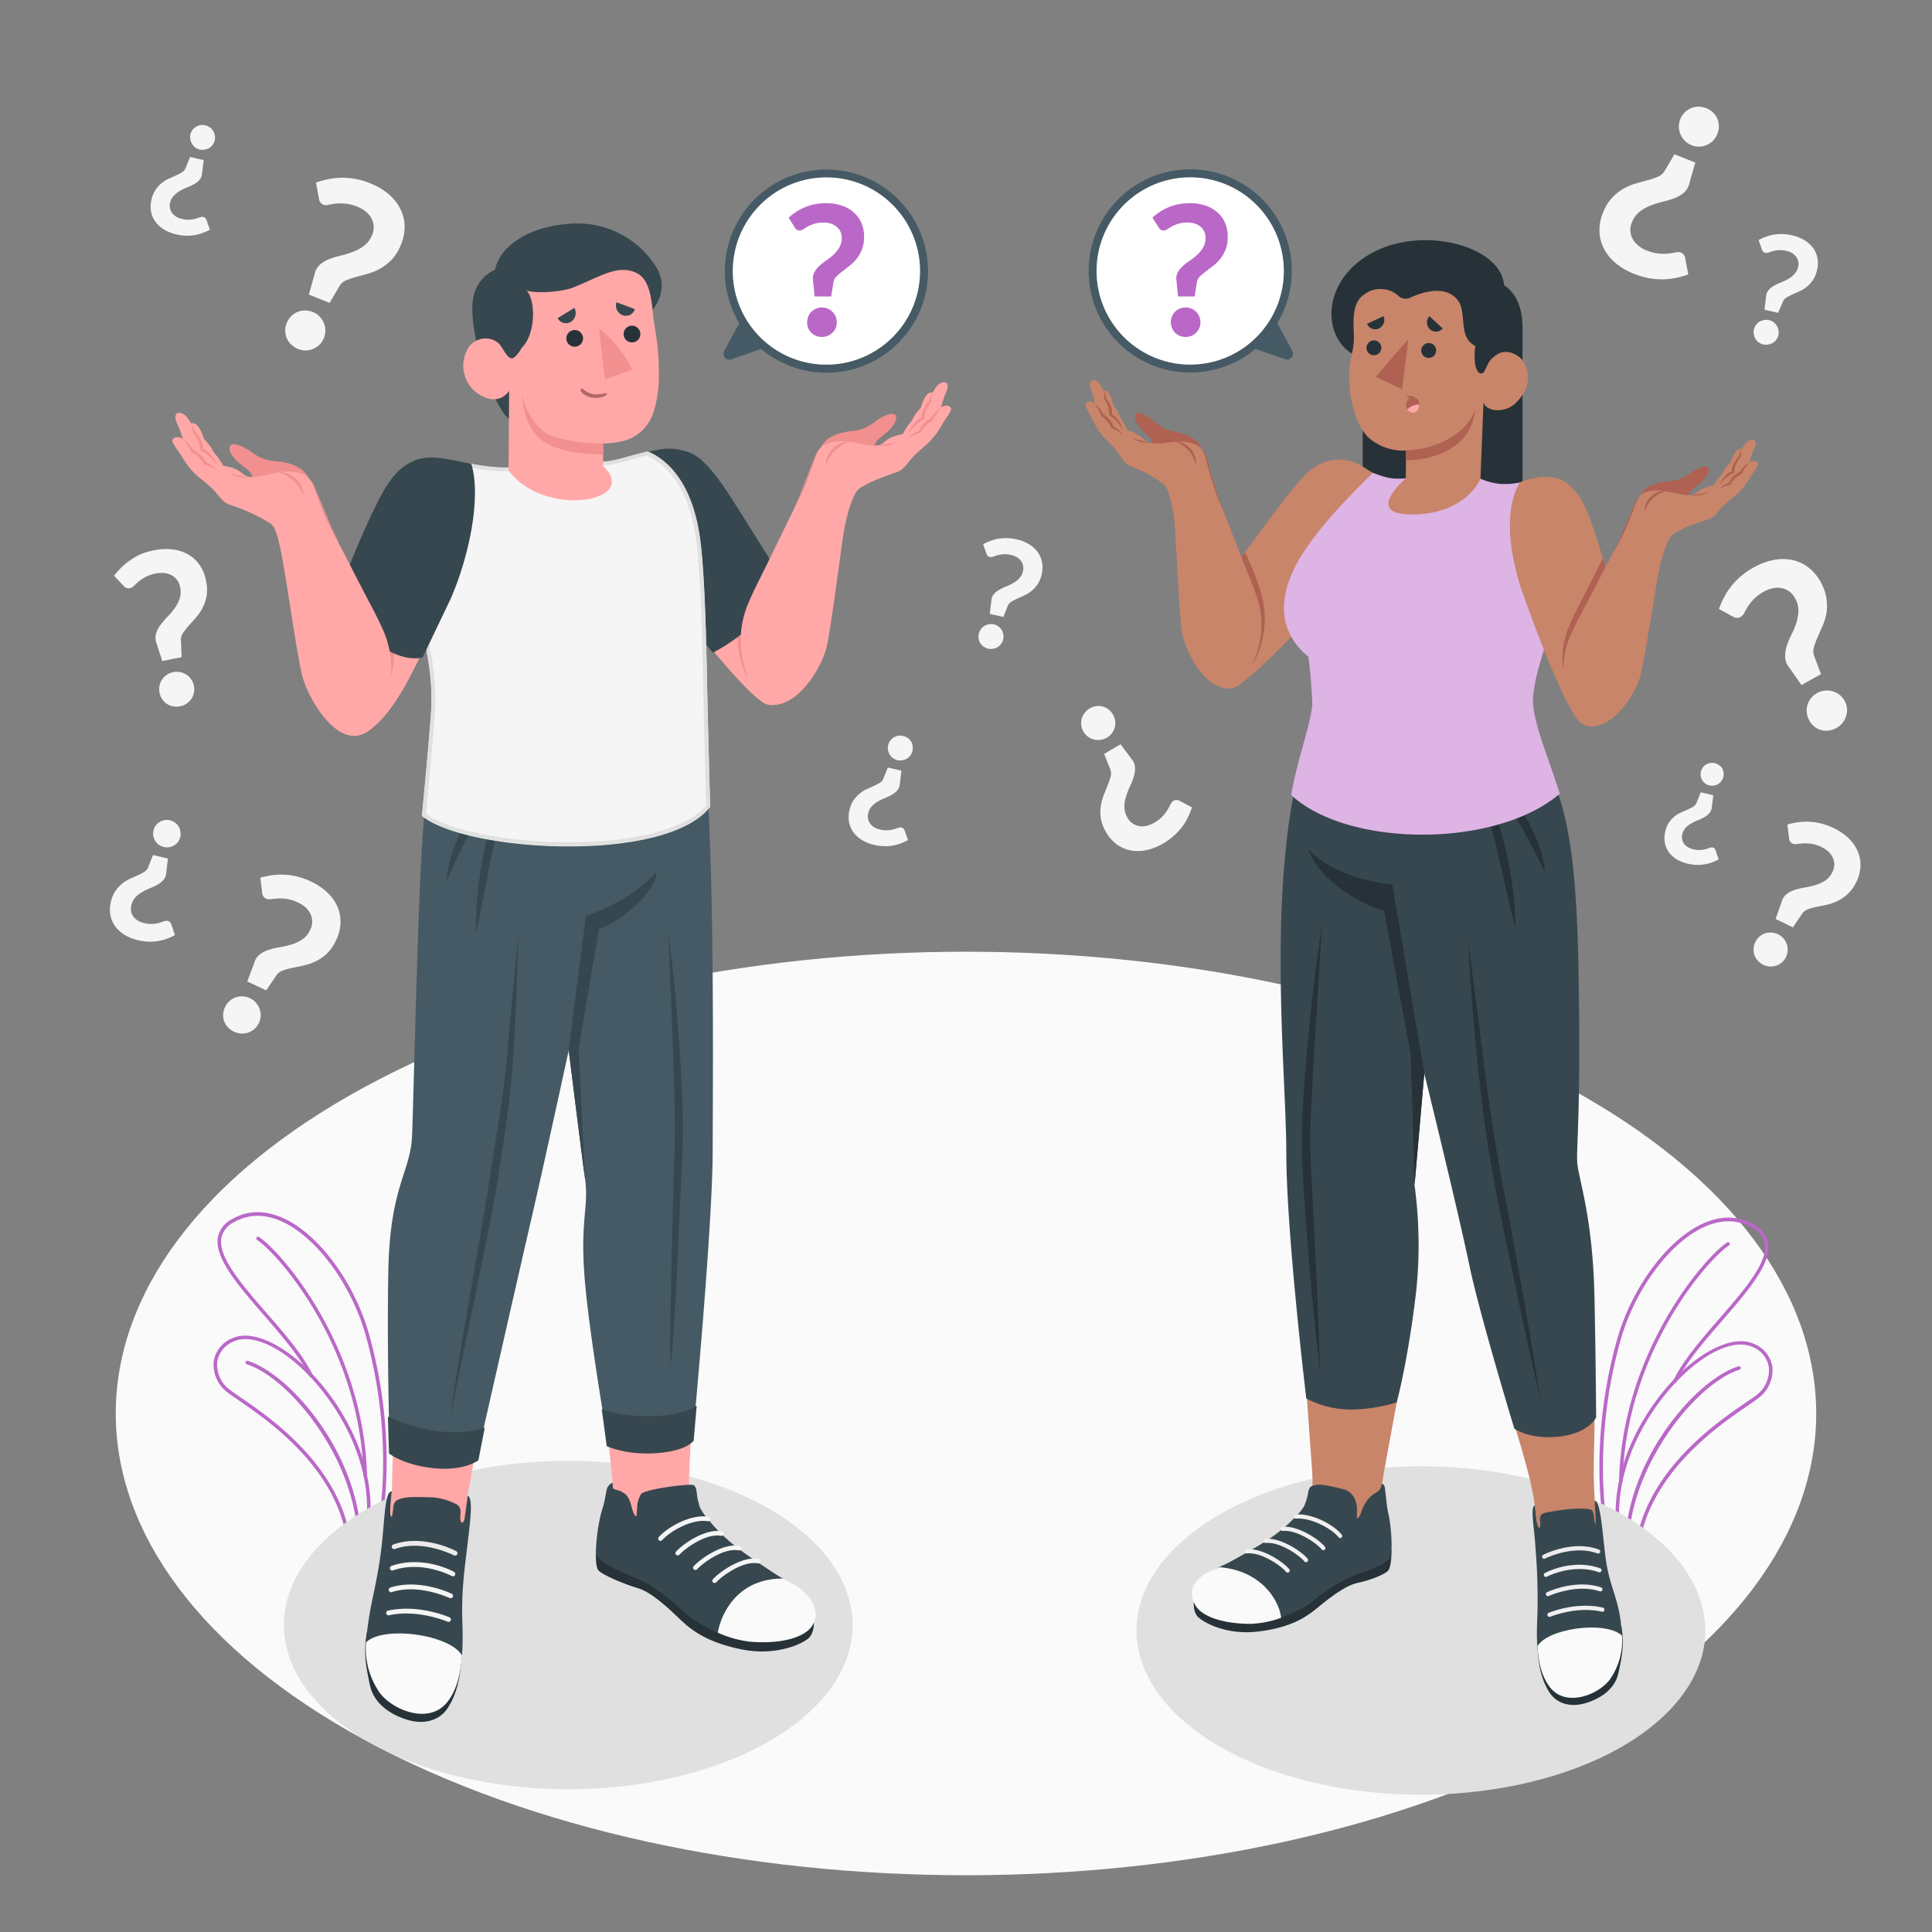 <svg xmlns="http://www.w3.org/2000/svg" viewBox="0 0 500 500"><rect x="0" y="0" width="500" height="500" fill="#808080" stroke="none"/><g id="freepik--Floor--inject-8"><path id="freepik--floor--inject-8" d="M94.4,281.31c-85.93,46.66-85.92,122.32,0,169s225.26,46.66,311.19,0,85.92-122.32,0-169S180.34,234.64,94.4,281.31Z" style="fill:#fafafa"></path></g><g id="freepik--Symbols--inject-8"><g id="freepik--question-marks--inject-8"><path id="freepik--question-mark--inject-8" d="M461.53,242.82a4.54,4.54,0,0,0-3.15-1.48,4.34,4.34,0,0,0-1.66.24,4.43,4.43,0,0,0-1.43.87,4.66,4.66,0,0,0-1.47,3.12,4.14,4.14,0,0,0,.24,1.65,4.07,4.07,0,0,0,.87,1.42,4.72,4.72,0,0,0,3.15,1.49,4.3,4.3,0,0,0,3.1-1.08,4.18,4.18,0,0,0,1.05-1.42,4.37,4.37,0,0,0,.16-3.37A4.63,4.63,0,0,0,461.53,242.82Zm19.2-22.62a10.37,10.37,0,0,0-2.38-3.32,14.35,14.35,0,0,0-3.87-2.61,16.63,16.63,0,0,0-3.28-1.17,15.46,15.46,0,0,0-3.07-.44,15.3,15.3,0,0,0-2.89.15,21,21,0,0,0-2.67.57l.43,3.52a1.59,1.59,0,0,0,1,1.44,1.93,1.93,0,0,0,1.05.09c.44-.06,1-.11,1.58-.16a10.54,10.54,0,0,1,2.11.1,9.53,9.53,0,0,1,2.7.87,6.78,6.78,0,0,1,1.77,1.19,5,5,0,0,1,1.12,1.55,4.21,4.21,0,0,1,.38,1.75,4.38,4.38,0,0,1-.45,1.87,5.51,5.51,0,0,1-1.82,2.25A9.28,9.28,0,0,1,470,229a18.91,18.91,0,0,1-2.72.65,19.24,19.24,0,0,0-2.61.6,7.13,7.13,0,0,0-2.18,1.06,3.81,3.81,0,0,0-1.38,2l-1.58,4.51L464,240l2.42-3.56a2.94,2.94,0,0,1,1.52-1.13,15.58,15.58,0,0,1,2.24-.62l2.66-.56a12,12,0,0,0,2.79-1,10.48,10.48,0,0,0,2.65-1.86,10.28,10.28,0,0,0,2.21-3.18,10,10,0,0,0,1-4.06A9,9,0,0,0,480.73,220.2Z" style="fill:#f5f5f5"></path><path id="freepik--question-mark--inject-8" d="M286.45,190.91a4.36,4.36,0,0,0,1.33-1.19,4.25,4.25,0,0,0,.82-3.18,4.72,4.72,0,0,0-.58-1.65,4.41,4.41,0,0,0-1.17-1.32,4.22,4.22,0,0,0-1.49-.73,4.06,4.06,0,0,0-1.67-.08,4.6,4.6,0,0,0-3,1.76,4.3,4.3,0,0,0-.28,4.84,4.29,4.29,0,0,0,1.17,1.3,4.35,4.35,0,0,0,1.52.73,4.71,4.71,0,0,0,1.68.09A4.31,4.31,0,0,0,286.45,190.91Zm18.92,16.39a1.59,1.59,0,0,0-1.75,0,1.83,1.83,0,0,0-.66.82c-.2.39-.45.86-.76,1.39a10.48,10.48,0,0,1-1.27,1.69,9.27,9.27,0,0,1-2.24,1.74,6.89,6.89,0,0,1-2,.79,5.16,5.16,0,0,1-1.91.06,4.39,4.39,0,0,1-1.66-.68,4.23,4.23,0,0,1-1.29-1.42,5.46,5.46,0,0,1-.83-2.77,8.8,8.8,0,0,1,.39-2.69,19.8,19.8,0,0,1,1-2.62,18.69,18.69,0,0,0,1-2.5,7.2,7.2,0,0,0,.35-2.4,3.81,3.81,0,0,0-.88-2.27L290,192.61l-4.24,2.5,1.58,4a3,3,0,0,1,.08,1.89,18.54,18.54,0,0,1-.75,2.2l-1,2.52a12,12,0,0,0-.77,2.85,10.64,10.64,0,0,0,0,3.23,10.35,10.35,0,0,0,1.39,3.63,10.09,10.09,0,0,0,2.78,3.13,9,9,0,0,0,3.57,1.53,10.43,10.43,0,0,0,4.08-.09,14.53,14.53,0,0,0,4.34-1.73,17.36,17.36,0,0,0,2.82-2.05,16.41,16.41,0,0,0,2.09-2.29,15.51,15.51,0,0,0,1.5-2.47,19,19,0,0,0,1-2.53Z" style="fill:#f5f5f5"></path><path id="freepik--question-mark--inject-8" d="M430.77,44.29a3.55,3.55,0,0,1-1.69,1.44,20,20,0,0,1-2.59.88l-3.08.86a14.3,14.3,0,0,0-3.21,1.34,12.89,12.89,0,0,0-3,2.37,12.23,12.23,0,0,0-2.36,3.9,11.74,11.74,0,0,0-.9,4.84,10.46,10.46,0,0,0,1.15,4.41,12.22,12.22,0,0,0,3,3.73,16.66,16.66,0,0,0,4.73,2.77A20.77,20.77,0,0,0,426.81,72a19.25,19.25,0,0,0,3.64.29,18.6,18.6,0,0,0,3.38-.39,23.22,23.22,0,0,0,3.09-.87l-.76-4.1a1.88,1.88,0,0,0-1.27-1.61,2.2,2.2,0,0,0-1.24,0q-.76.15-1.83.3a11.9,11.9,0,0,1-2.49,0,11.17,11.17,0,0,1-3.23-.82,8.2,8.2,0,0,1-2.16-1.27,5.92,5.92,0,0,1-1.43-1.73,4.87,4.87,0,0,1-.57-2,5,5,0,0,1,.39-2.23,6.49,6.49,0,0,1,2-2.77,10.88,10.88,0,0,1,2.78-1.58,22.73,22.73,0,0,1,3.14-1,24.55,24.55,0,0,0,3-.9,8.82,8.82,0,0,0,2.48-1.4,4.57,4.57,0,0,0,1.47-2.46l1.53-5.39-5.38-2.14ZM444.44,30.7a5,5,0,0,0-1.13-1.61A5.35,5.35,0,0,0,441.55,28a5.28,5.28,0,0,0-2-.39,5.14,5.14,0,0,0-1.92.39,5.19,5.19,0,0,0-3.14,4.87,5,5,0,0,0,.43,1.93A5.4,5.4,0,0,0,436,36.4a5.13,5.13,0,0,0,7.34,0,5.34,5.34,0,0,0,1.11-1.73,5.28,5.28,0,0,0,.39-2A5.06,5.06,0,0,0,444.44,30.7Z" style="fill:#f5f5f5"></path><path id="freepik--question-mark--inject-8" d="M478,183.35a4.88,4.88,0,0,0-.63-2,5.11,5.11,0,0,0-3.11-2.46,5.34,5.34,0,0,0-2-.16,4.79,4.79,0,0,0-2,.63,5.26,5.26,0,0,0-1.6,1.35,5,5,0,0,0-.9,1.76,4.92,4.92,0,0,0-.15,2,5.27,5.27,0,0,0,.64,2,5.18,5.18,0,0,0,1.33,1.59,4.89,4.89,0,0,0,3.69,1,5.44,5.44,0,0,0,2-.66,5.18,5.18,0,0,0,2.5-3.07A5,5,0,0,0,478,183.35Zm-8.51-13.63a3.53,3.53,0,0,1-.05-2.23,19.55,19.55,0,0,1,.95-2.56c.4-.92.83-1.9,1.29-2.93a15,15,0,0,0,1-3.33,13,13,0,0,0,0-3.8,12.35,12.35,0,0,0-1.53-4.3,11.78,11.78,0,0,0-3.18-3.75,10.39,10.39,0,0,0-4.15-1.9,12.1,12.1,0,0,0-4.8,0,17,17,0,0,0-5.15,1.92,20.06,20.06,0,0,0-3.36,2.32,18.37,18.37,0,0,0-2.53,2.64,18,18,0,0,0-1.84,2.86,26.47,26.47,0,0,0-1.28,2.94l3.66,2a1.84,1.84,0,0,0,2.05,0,2.21,2.21,0,0,0,.81-.94c.24-.46.55-1,.93-1.61a11.26,11.26,0,0,1,1.54-1.95,10.9,10.9,0,0,1,2.68-2,7.84,7.84,0,0,1,2.35-.88,5.82,5.82,0,0,1,2.24,0,5,5,0,0,1,1.94.84,5.16,5.16,0,0,1,1.47,1.71,6.42,6.42,0,0,1,.9,3.27,11.07,11.07,0,0,1-.53,3.16,23.42,23.42,0,0,1-1.25,3,23.5,23.5,0,0,0-1.22,2.91A8.5,8.5,0,0,0,462,170a4.5,4.5,0,0,0,1,2.69l3.22,4.59,5.06-2.81Z" style="fill:#f5f5f5"></path><path id="freepik--question-mark--inject-8" d="M443.23,219.32a1.25,1.25,0,0,0-.71.09l-1,.33a7.36,7.36,0,0,1-1.41.24,6.42,6.42,0,0,1-1.91-.19,4.58,4.58,0,0,1-1.34-.53,3.22,3.22,0,0,1-1-.86,3,3,0,0,1-.51-1.11,3.19,3.19,0,0,1,0-1.3,3.73,3.73,0,0,1,.88-1.74,6,6,0,0,1,1.45-1.14,11.57,11.57,0,0,1,1.7-.82,13.26,13.26,0,0,0,1.65-.77,4.8,4.8,0,0,0,1.28-1A2.53,2.53,0,0,0,443,209l.4-3.2-3.25-.75-1.08,2.7a2,2,0,0,1-.84,1,11.34,11.34,0,0,1-1.4.73l-1.68.75a8.62,8.62,0,0,0-1.7,1,7.46,7.46,0,0,0-1.49,1.61,7,7,0,0,0-1,2.42,6.81,6.81,0,0,0-.09,2.83,6,6,0,0,0,1,2.41,7.05,7.05,0,0,0,2,1.86,9.76,9.76,0,0,0,2.93,1.17,11.77,11.77,0,0,0,2.34.31,10.87,10.87,0,0,0,2.09-.16,9.74,9.74,0,0,0,1.89-.51,12.94,12.94,0,0,0,1.68-.76l-.79-2.26A1.06,1.06,0,0,0,443.23,219.32Zm2.82-19.45a3.13,3.13,0,0,0-.39-1.06,3,3,0,0,0-.78-.81,3.14,3.14,0,0,0-2.3-.53,2.89,2.89,0,0,0-1.06.39,2.86,2.86,0,0,0-.83.76,2.94,2.94,0,0,0-.5,1.09,3,3,0,0,0,.38,2.25,3.41,3.41,0,0,0,.78.83,2.92,2.92,0,0,0,1.09.49,2.87,2.87,0,0,0,1.2,0,2.93,2.93,0,0,0,1.07-.4,3,3,0,0,0,.81-.78,3.3,3.3,0,0,0,.49-1.08A3.2,3.2,0,0,0,446.05,199.87Z" style="fill:#f5f5f5"></path><path id="freepik--question-mark--inject-8" d="M259.22,163a3.81,3.81,0,0,0-.85-.9,3.22,3.22,0,0,0-1.19-.53,3.17,3.17,0,0,0-1.3,0,3.45,3.45,0,0,0-1.16.44,3.23,3.23,0,0,0-.88.85,3.38,3.38,0,0,0-.52,1.18,3.22,3.22,0,0,0,.39,2.43,3,3,0,0,0,.86.88,3.29,3.29,0,0,0,1.19.53,3.37,3.37,0,0,0,1.3,0,3.55,3.55,0,0,0,1.15-.43,3.4,3.4,0,0,0,.9-.84,3.17,3.17,0,0,0,.53-1.18,3.3,3.3,0,0,0,0-1.29A3.22,3.22,0,0,0,259.22,163Zm10.44-17.54a6.49,6.49,0,0,0-1.14-2.62,7.61,7.61,0,0,0-2.23-2,10.37,10.37,0,0,0-3.19-1.25,12.25,12.25,0,0,0-2.53-.32,11.07,11.07,0,0,0-2.27.17,11.25,11.25,0,0,0-2.05.57,14.54,14.54,0,0,0-1.82.84l.87,2.45a1.14,1.14,0,0,0,.94.87,1.39,1.39,0,0,0,.77-.1c.3-.11.67-.24,1.1-.36a7.53,7.53,0,0,1,1.53-.27,6.88,6.88,0,0,1,2.07.19,5.55,5.55,0,0,1,1.46.57,3.66,3.66,0,0,1,1.05.93,3.11,3.11,0,0,1,.54,1.2,3.06,3.06,0,0,1,0,1.41,4,4,0,0,1-.94,1.9,6.77,6.77,0,0,1-1.57,1.24,13.62,13.62,0,0,1-1.84.9,14,14,0,0,0-1.78.85,4.93,4.93,0,0,0-1.39,1.11,2.74,2.74,0,0,0-.67,1.65l-.42,3.48,3.52.8,1.17-2.94a2.14,2.14,0,0,1,.91-1,11.52,11.52,0,0,1,1.5-.8l1.82-.83a8.91,8.91,0,0,0,1.85-1.13,7.8,7.8,0,0,0,1.6-1.76,7.63,7.63,0,0,0,1.08-2.63A7.28,7.28,0,0,0,269.66,145.46Z" style="fill:#f5f5f5"></path><path id="freepik--question-mark--inject-8" d="M233.2,214.14a1.48,1.48,0,0,0-.77.1c-.31.12-.67.24-1.1.37a7.58,7.58,0,0,1-1.53.26,6.83,6.83,0,0,1-2.07-.19,4.83,4.83,0,0,1-1.46-.57,3.66,3.66,0,0,1-1.05-.93,3.13,3.13,0,0,1-.55-1.2,3.21,3.21,0,0,1,0-1.41,4.07,4.07,0,0,1,.95-1.9,6.51,6.51,0,0,1,1.56-1.24,15.06,15.06,0,0,1,1.85-.9,17.32,17.32,0,0,0,1.78-.84,5.48,5.48,0,0,0,1.39-1.11,2.93,2.93,0,0,0,.67-1.66l.41-3.48-3.52-.79-1.17,2.93a2.17,2.17,0,0,1-.9,1,12.38,12.38,0,0,1-1.51.8l-1.82.83a8.8,8.8,0,0,0-1.85,1.14,8,8,0,0,0-1.6,1.75,7.63,7.63,0,0,0-1.08,2.63,7.44,7.44,0,0,0-.08,3.07,6.49,6.49,0,0,0,1.14,2.62,7.46,7.46,0,0,0,2.23,2,10.47,10.47,0,0,0,3.19,1.25,12.34,12.34,0,0,0,2.54.32,11.13,11.13,0,0,0,2.27-.17,11.25,11.25,0,0,0,2.05-.57,16,16,0,0,0,1.82-.83l-.87-2.46A1.19,1.19,0,0,0,233.2,214.14Zm3-21.13a3,3,0,0,0-.43-1.14,3.09,3.09,0,0,0-.85-.88,3.25,3.25,0,0,0-1.2-.52,3.13,3.13,0,0,0-1.29-.05,3.46,3.46,0,0,0-1.15.43,3.27,3.27,0,0,0-.9.84,3,3,0,0,0-.53,1.18,3.21,3.21,0,0,0,.42,2.44,3.3,3.3,0,0,0,.85.9,3.17,3.17,0,0,0,1.18.53,3.22,3.22,0,0,0,1.31,0,3.13,3.13,0,0,0,1.15-.44,3,3,0,0,0,.88-.85,3.3,3.3,0,0,0,.52-1.18A3.13,3.13,0,0,0,236.15,193Z" style="fill:#f5f5f5"></path><path id="freepik--question-mark--inject-8" d="M459.81,84.27a3.38,3.38,0,0,0-.84-.89,3.1,3.1,0,0,0-1.18-.54,3.23,3.23,0,0,0-1.31,0,3.43,3.43,0,0,0-1.16.43,3.23,3.23,0,0,0-.88.85,3.27,3.27,0,0,0-.53,1.17,3.18,3.18,0,0,0,0,1.3,3.12,3.12,0,0,0,.42,1.14,3.26,3.26,0,0,0,.85.89,3.47,3.47,0,0,0,1.19.53,3.37,3.37,0,0,0,1.3,0,3.24,3.24,0,0,0,1.15-.42,3.2,3.2,0,0,0,1.44-2,3.3,3.3,0,0,0,0-1.29A3.27,3.27,0,0,0,459.81,84.27Zm10.54-17.48a6.62,6.62,0,0,0-1.13-2.62,7.74,7.74,0,0,0-2.22-2,10.79,10.79,0,0,0-3.18-1.26,12.43,12.43,0,0,0-2.54-.34,11.84,11.84,0,0,0-2.27.16,12.11,12.11,0,0,0-2.05.56,15.36,15.36,0,0,0-1.83.83l.86,2.46a1.17,1.17,0,0,0,.94.87,1.3,1.3,0,0,0,.77-.1c.3-.11.67-.23,1.1-.35a6.88,6.88,0,0,1,3.6-.06,5.06,5.06,0,0,1,1.45.58,3.66,3.66,0,0,1,1,.93,3.09,3.09,0,0,1,.51,2.61,4.11,4.11,0,0,1-1,1.9,7,7,0,0,1-1.57,1.24,14.94,14.94,0,0,1-1.85.88,14.86,14.86,0,0,0-1.79.84,5.24,5.24,0,0,0-1.39,1.1,2.81,2.81,0,0,0-.68,1.65l-.43,3.48,3.51.81L461.45,78a2.14,2.14,0,0,1,.91-1,11.14,11.14,0,0,1,1.51-.79l1.82-.82a9.25,9.25,0,0,0,1.86-1.13,8.21,8.21,0,0,0,1.61-1.74,7.83,7.83,0,0,0,1.09-2.63A7.46,7.46,0,0,0,470.35,66.79Z" style="fill:#f5f5f5"></path><path id="freepik--question-mark--inject-8" d="M87.33,234.63A11.4,11.4,0,0,0,84.72,231a16,16,0,0,0-4.25-2.87,19,19,0,0,0-3.61-1.29,17.09,17.09,0,0,0-3.38-.48,17.45,17.45,0,0,0-3.17.16,25.39,25.39,0,0,0-2.94.63l.48,3.87a1.74,1.74,0,0,0,1.09,1.58,2,2,0,0,0,1.16.1c.48-.06,1.05-.12,1.72-.17a11.29,11.29,0,0,1,2.33.11,10.06,10.06,0,0,1,3,.95,7.57,7.57,0,0,1,2,1.31,5.62,5.62,0,0,1,1.23,1.7,4.63,4.63,0,0,1-.08,4,6.07,6.07,0,0,1-2,2.47,9.87,9.87,0,0,1-2.69,1.31,21.7,21.7,0,0,1-3,.72,21,21,0,0,0-2.88.65,8.32,8.32,0,0,0-2.39,1.17,4.26,4.26,0,0,0-1.52,2.21L64,254l4.89,2.31,2.66-3.91a3.32,3.32,0,0,1,1.67-1.24,18.37,18.37,0,0,1,2.46-.68l2.93-.62a13.48,13.48,0,0,0,3.07-1.06,11.84,11.84,0,0,0,2.91-2A11.33,11.33,0,0,0,87,243.28a11.08,11.08,0,0,0,1.12-4.46A9.83,9.83,0,0,0,87.33,234.63Zm-21.1,24.86a4.68,4.68,0,0,0-1.56-1.16,4.75,4.75,0,0,0-1.9-.47,4.61,4.61,0,0,0-3.39,1.23,4.76,4.76,0,0,0-1.14,1.55,4.88,4.88,0,0,0-.48,1.87,4.73,4.73,0,0,0,.26,1.81,4.53,4.53,0,0,0,1,1.57A5.11,5.11,0,0,0,60.56,267a4.93,4.93,0,0,0,1.88.48,5,5,0,0,0,1.82-.25,4.81,4.81,0,0,0,1.59-.94A4.64,4.64,0,0,0,67,264.78a4.8,4.8,0,0,0,.17-3.71A5,5,0,0,0,66.23,259.49Z" style="fill:#f5f5f5"></path><path id="freepik--question-mark--inject-8" d="M103.53,53.93a12.46,12.46,0,0,0-3-3.73,17.15,17.15,0,0,0-4.73-2.77,20,20,0,0,0-3.93-1.14,18.17,18.17,0,0,0-7,.1,23.65,23.65,0,0,0-3.09.86l.76,4.1A1.86,1.86,0,0,0,83.77,53,2.16,2.16,0,0,0,85,53c.51-.11,1.12-.21,1.84-.3a11.78,11.78,0,0,1,2.48,0,10.86,10.86,0,0,1,3.23.82,7.79,7.79,0,0,1,2.16,1.27,5.53,5.53,0,0,1,1.43,1.73,4.83,4.83,0,0,1,.57,2,5.06,5.06,0,0,1-.38,2.22,6.51,6.51,0,0,1-2,2.77,10.65,10.65,0,0,1-2.79,1.58,22,22,0,0,1-3.14,1,22.94,22.94,0,0,0-3,.89,8.6,8.6,0,0,0-2.48,1.41,4.58,4.58,0,0,0-1.47,2.45l-1.52,5.4,5.37,2.14L87.88,74a3.47,3.47,0,0,1,1.7-1.44,19.3,19.3,0,0,1,2.58-.89l3.08-.85a14.3,14.3,0,0,0,3.21-1.34,12.89,12.89,0,0,0,3-2.37,12.23,12.23,0,0,0,2.36-3.9,11.8,11.8,0,0,0,.9-4.84A10.4,10.4,0,0,0,103.53,53.93ZM82.66,81.87a5.29,5.29,0,0,0-3.8-1.52,5.38,5.38,0,0,0-1.94.41,5,5,0,0,0-1.6,1.13,5.16,5.16,0,0,0-1.12,1.73,5.28,5.28,0,0,0-.39,2,5.2,5.2,0,0,0,.4,1.9,4.91,4.91,0,0,0,1.13,1.61A5.37,5.37,0,0,0,77.1,90.3a5.28,5.28,0,0,0,2,.39,5,5,0,0,0,1.93-.4A5.13,5.13,0,0,0,82.7,89.2a5,5,0,0,0,1.13-1.74,4.94,4.94,0,0,0,.37-2,5.18,5.18,0,0,0-.42-1.94A5.41,5.41,0,0,0,82.66,81.87Z" style="fill:#f5f5f5"></path><path id="freepik--question-mark--inject-8" d="M49.49,175.83a4.33,4.33,0,0,0-1.23-1.22,4.87,4.87,0,0,0-1.59-.66,4.56,4.56,0,0,0-3.51.7,4.61,4.61,0,0,0-1.23,1.22,4.4,4.4,0,0,0-.64,1.59,4.55,4.55,0,0,0,0,1.8,4.61,4.61,0,0,0,.68,1.68,4.46,4.46,0,0,0,1.2,1.21,4.29,4.29,0,0,0,1.59.64,4.7,4.7,0,0,0,1.83,0,4.47,4.47,0,0,0,1.68-.68,4.72,4.72,0,0,0,1.23-1.21,4.56,4.56,0,0,0,.68-1.58,4.46,4.46,0,0,0,0-1.82A4.36,4.36,0,0,0,49.49,175.83Zm3.8-25.64a10.27,10.27,0,0,0-1.65-4,9,9,0,0,0-2.94-2.7,10.9,10.9,0,0,0-4-1.3,14.82,14.82,0,0,0-4.79.22,18.39,18.39,0,0,0-3.43,1A16.65,16.65,0,0,0,33.67,145a17.06,17.06,0,0,0-2.29,1.89A21.14,21.14,0,0,0,29.52,149L32,151.63a1.63,1.63,0,0,0,1.7.58,1.91,1.91,0,0,0,.93-.56c.32-.32.72-.69,1.2-1.1a11,11,0,0,1,1.8-1.21,9.68,9.68,0,0,1,2.76-.93,7.17,7.17,0,0,1,2.2-.1,5.33,5.33,0,0,1,1.87.59,4.37,4.37,0,0,1,1.38,1.22,4.42,4.42,0,0,1,.78,1.82,5.77,5.77,0,0,1-.13,3,9.61,9.61,0,0,1-1.29,2.48,19.33,19.33,0,0,1-1.86,2.2,21,21,0,0,0-1.79,2.09,7.59,7.59,0,0,0-1.15,2.22,4,4,0,0,0,.08,2.5L42,171.08l5-1-.17-4.42a3.06,3.06,0,0,1,.56-1.87,18.08,18.08,0,0,1,1.47-1.88l1.86-2.09a12.07,12.07,0,0,0,1.71-2.51,11.13,11.13,0,0,0,1.06-3.15A10.89,10.89,0,0,0,53.29,150.19Z" style="fill:#f5f5f5"></path><path id="freepik--question-mark--inject-8" d="M43.3,238.32a1.55,1.55,0,0,0-.84.11c-.34.12-.74.26-1.21.39a8.33,8.33,0,0,1-1.69.29,7.36,7.36,0,0,1-2.27-.23,5.4,5.4,0,0,1-1.6-.63,4.1,4.1,0,0,1-1.15-1,3.33,3.33,0,0,1-.56-2.86A4.32,4.32,0,0,1,35,232.27a7.37,7.37,0,0,1,1.72-1.36,15.91,15.91,0,0,1,2-1,17.81,17.81,0,0,0,2-.92,6,6,0,0,0,1.53-1.21A3.2,3.2,0,0,0,43,226l.47-3.82-3.87-.9-1.29,3.22a2.45,2.45,0,0,1-1,1.16,13.39,13.39,0,0,1-1.66.87l-2,.89a9.85,9.85,0,0,0-2,1.24,9.14,9.14,0,0,0-1.77,1.92,8.42,8.42,0,0,0-1.2,2.89,8.09,8.09,0,0,0-.1,3.38,7.08,7.08,0,0,0,1.23,2.87,8.45,8.45,0,0,0,2.44,2.22,11.7,11.7,0,0,0,3.5,1.39,13.56,13.56,0,0,0,2.79.37,12.64,12.64,0,0,0,2.5-.18,12.86,12.86,0,0,0,2.25-.61,16,16,0,0,0,2-.91l-.94-2.7A1.27,1.27,0,0,0,43.3,238.32Zm3.37-23.2a3.61,3.61,0,0,0-.47-1.26A3.59,3.59,0,0,0,44,212.31a3.65,3.65,0,0,0-1.43-.06,3.54,3.54,0,0,0-2.89,4.1,3.56,3.56,0,0,0,.49,1.26,4,4,0,0,0,.93,1,3.43,3.43,0,0,0,1.3.59,3.51,3.51,0,0,0,1.44.05,3.67,3.67,0,0,0,1.26-.48,3.47,3.47,0,0,0,1-.93,3.56,3.56,0,0,0,.57-1.29A3.43,3.43,0,0,0,46.67,215.12Z" style="fill:#f5f5f5"></path><path id="freepik--question-mark--inject-8" d="M52.52,56.14a1.37,1.37,0,0,0-.77.09c-.3.11-.67.23-1.1.36a7.58,7.58,0,0,1-1.53.26,6.87,6.87,0,0,1-2.07-.2,5,5,0,0,1-1.45-.58,3.68,3.68,0,0,1-1.05-.94,3,3,0,0,1-.54-1.2,3.07,3.07,0,0,1,0-1.41,4,4,0,0,1,1-1.89,6.77,6.77,0,0,1,1.57-1.24,15,15,0,0,1,1.85-.89,14.69,14.69,0,0,0,1.78-.83,5.33,5.33,0,0,0,1.4-1.1,2.84,2.84,0,0,0,.68-1.66l.43-3.47-3.52-.82L48,43.55a2.14,2.14,0,0,1-.91,1.05,12.4,12.4,0,0,1-1.51.79l-1.82.82a8.57,8.57,0,0,0-1.86,1.13,8,8,0,0,0-1.61,1.74,7.83,7.83,0,0,0-1.09,2.63,7.46,7.46,0,0,0-.1,3.07,6.48,6.48,0,0,0,1.13,2.62,7.75,7.75,0,0,0,2.22,2,10.68,10.68,0,0,0,3.18,1.26,12.43,12.43,0,0,0,2.54.34,11.82,11.82,0,0,0,2.27-.17,11.23,11.23,0,0,0,2.05-.55,15.36,15.36,0,0,0,1.83-.83L53.46,57A1.16,1.16,0,0,0,52.52,56.14ZM55.58,35a3.12,3.12,0,0,0-.42-1.14,3.27,3.27,0,0,0-2-1.42,3.37,3.37,0,0,0-1.3-.05,3.46,3.46,0,0,0-1.15.43,3.26,3.26,0,0,0-.91.83,3.17,3.17,0,0,0-.53,1.18,3.3,3.3,0,0,0,0,1.29,3.22,3.22,0,0,0,.45,1.15,3.26,3.26,0,0,0,2,1.44,3.41,3.41,0,0,0,1.31,0,3.13,3.13,0,0,0,1.15-.44,3,3,0,0,0,.89-.84,3.4,3.4,0,0,0,.53-1.18A3.31,3.31,0,0,0,55.58,35Z" style="fill:#f5f5f5"></path></g></g><g id="freepik--Plants--inject-8"><g id="freepik--plants--inject-8"><path d="M424.07,398.75l-.18,0-5.11-1.91a.43.43,0,0,1-.28-.32c0-.14-3.16-14.3,8.54-31.8,8.35-12.5,20.14-19.94,26.83-16.95a7.75,7.75,0,0,1,4.83,6.07,9,9,0,0,1-3.71,8.05c-.6.47-1.52,1.11-2.69,1.91-7.24,4.94-24.19,16.52-27.8,34.61a.46.46,0,0,1-.23.31A.36.36,0,0,1,424.07,398.75Zm-4.73-2.7,4.37,1.63c3.91-18.16,20.81-29.71,28.07-34.67,1.16-.79,2.07-1.41,2.65-1.86a8.1,8.1,0,0,0,3.36-7.23,6.78,6.78,0,0,0-4.29-5.35c-6.3-2.81-17.59,4.49-25.7,16.62C417.15,381.12,419,394.16,419.34,396.05Z" style="fill:#BA68C8"></path><path d="M421.17,397.67h-.06a.46.46,0,0,1-.42-.49c1.87-21.38,18.82-40.38,29.21-43.57a.46.46,0,0,1,.27.88c-10.27,3.14-26.79,22.49-28.57,42.77A.46.46,0,0,1,421.17,397.67Z" style="fill:#BA68C8"></path><path d="M419,396.84a.49.49,0,0,1-.2,0l-3.44-1.46a.45.45,0,0,1-.27-.33c-.05-.21-4.17-21.26,3.37-48.24,3.83-13.74,13.44-26.53,22.83-30.4,4.51-1.86,8.74-1.71,12.56.46a6.86,6.86,0,0,1,3.76,4.76c.92,5.36-5.29,12.52-11.87,20.11-4.61,5.31-9.37,10.79-11.81,15.83a.46.46,0,0,1-.82-.4c2.5-5.14,7.3-10.68,11.94-16,6.43-7.42,12.51-14.43,11.66-19.35a5.93,5.93,0,0,0-3.31-4.13c-3.56-2-7.52-2.16-11.77-.41-9.15,3.77-18.53,16.31-22.3,29.8-7,25.25-3.82,45.22-3.39,47.59l3.22,1.36a.45.45,0,0,1-.16.87Z" style="fill:#BA68C8"></path><path d="M419.45,383.76h0a.44.44,0,0,1-.44-.46c.81-33.31,22-57.79,27.95-61.75a.45.45,0,1,1,.51.75c-5.84,3.91-26.75,28.08-27.55,61A.46.46,0,0,1,419.45,383.76Z" style="fill:#BA68C8"></path></g><g id="freepik--plants--inject-8"><path d="M89.73,397.28a.46.46,0,0,1-.23-.31c-3.61-18.09-20.56-29.67-27.8-34.61-1.17-.8-2.09-1.43-2.69-1.91a9,9,0,0,1-3.71-8.05,7.77,7.77,0,0,1,4.83-6.07c6.69-3,18.48,4.46,26.83,16.95,11.7,17.5,8.58,31.66,8.54,31.8a.47.47,0,0,1-.28.33l-5.11,1.9-.18,0A.36.36,0,0,1,89.73,397.28Zm-3.53-33.5c-8.11-12.13-19.4-19.43-25.7-16.62a6.78,6.78,0,0,0-4.29,5.35,8.09,8.09,0,0,0,3.36,7.23c.58.45,1.49,1.07,2.65,1.86,7.26,5,24.16,16.51,28.07,34.67l4.37-1.63C95,392.75,96.85,379.71,86.2,363.78Z" style="fill:#BA68C8"></path><path d="M92.83,396.26h.06a.47.47,0,0,0,.42-.5c-1.87-21.38-18.82-40.38-29.21-43.57a.46.46,0,0,0-.57.31.45.45,0,0,0,.3.57c10.27,3.14,26.79,22.49,28.57,42.77A.46.46,0,0,0,92.83,396.26Z" style="fill:#BA68C8"></path><path d="M95,395.43a.36.36,0,0,0,.2,0l3.44-1.46a.44.44,0,0,0,.27-.32c0-.21,4.17-21.27-3.37-48.25-3.83-13.74-13.43-26.53-22.83-30.4-4.51-1.86-8.74-1.71-12.56.46a6.86,6.86,0,0,0-3.76,4.76c-.92,5.36,5.29,12.52,11.87,20.11,4.61,5.31,9.37,10.8,11.81,15.83a.45.45,0,0,0,.61.21.46.46,0,0,0,.21-.61c-2.49-5.14-7.29-10.68-11.94-16-6.43-7.42-12.51-14.42-11.66-19.35a5.93,5.93,0,0,1,3.31-4.13c3.56-2,7.52-2.16,11.77-.41,9.15,3.78,18.53,16.31,22.3,29.81,7,25.24,3.82,45.21,3.39,47.58l-3.22,1.36a.46.46,0,0,0-.24.6A.45.45,0,0,0,95,395.43Z" style="fill:#BA68C8"></path><path d="M94.55,382.35h0a.44.44,0,0,0,.44-.46c-.81-33.3-22-57.79-27.95-61.75a.45.45,0,0,0-.63.12.46.46,0,0,0,.12.64c5.84,3.9,26.75,28.07,27.55,61A.46.46,0,0,0,94.55,382.35Z" style="fill:#BA68C8"></path></g></g><g id="freepik--Shadows--inject-8"><ellipse id="freepik--Shadow--inject-8" cx="147.06" cy="420.56" rx="73.61" ry="42.5" style="fill:#e0e0e0"></ellipse><ellipse id="freepik--shadow--inject-8" cx="367.73" cy="421.97" rx="73.61" ry="42.5" style="fill:#e0e0e0"></ellipse></g><g id="freepik--speech-bubble-2--inject-8"><g id="freepik--speech-bubble--inject-8"><g id="freepik--speech-bubble--inject-8"><path d="M288,53.1a26.29,26.29,0,0,0,36.9,37.19l7.7,2.69a1.53,1.53,0,0,0,1.85-2.17l-3.88-7.18A26.28,26.28,0,0,0,288,53.1Zm38.42,32.79a24.23,24.23,0,1,1-2.66-34.15A24.22,24.22,0,0,1,326.43,85.89Z" style="fill:#455a64"></path><circle cx="308.02" cy="70.14" r="24.23" transform="translate(-4.5 24.04) rotate(-4.44)" style="fill:#fff"></circle></g><path d="M298.25,56.31a17.61,17.61,0,0,1,1.88-1.45,13.85,13.85,0,0,1,2.22-1.19,14.25,14.25,0,0,1,2.59-.8,15,15,0,0,1,3-.29,12.47,12.47,0,0,1,4,.61,8.85,8.85,0,0,1,3.1,1.74,7.88,7.88,0,0,1,2,2.72,8.8,8.8,0,0,1,.7,3.58,9.08,9.08,0,0,1-.55,3.33,9.39,9.39,0,0,1-1.4,2.45,10.78,10.78,0,0,1-1.84,1.8l-1.88,1.43a14.35,14.35,0,0,0-1.54,1.32,2.58,2.58,0,0,0-.77,1.46l-.58,3.7h-4.29l-.43-4.14a3.37,3.37,0,0,1,.34-2.09,6.19,6.19,0,0,1,1.32-1.64A16.36,16.36,0,0,1,308,67.4a16.43,16.43,0,0,0,1.9-1.52A7.93,7.93,0,0,0,311.39,64a4.78,4.78,0,0,0,.6-2.45,3.71,3.71,0,0,0-.34-1.63,3.78,3.78,0,0,0-.95-1.25,4.57,4.57,0,0,0-1.46-.8,6.06,6.06,0,0,0-1.84-.27,8.3,8.3,0,0,0-2.45.31,9.16,9.16,0,0,0-1.7.71c-.46.26-.85.5-1.18.71a1.61,1.61,0,0,1-.86.32,1.38,1.38,0,0,1-1.32-.76ZM303,83.4a4,4,0,0,1,.29-1.49,3.55,3.55,0,0,1,.8-1.22,3.94,3.94,0,0,1,2.74-1.12,3.64,3.64,0,0,1,1.51.31,3.89,3.89,0,0,1,1.21.81,3.86,3.86,0,0,1,.83,4.22,3.84,3.84,0,0,1-2,2,3.8,3.8,0,0,1-1.51.29,3.85,3.85,0,0,1-1.52-.29,3.55,3.55,0,0,1-1.22-.8,3.46,3.46,0,0,1-.8-1.2A3.94,3.94,0,0,1,303,83.4Z" style="fill:#BA68C8"></path></g></g><g id="freepik--speech-bubble-1--inject-8"><g id="freepik--speech-bubble--inject-8"><g id="freepik--speech-bubble--inject-8"><path d="M196.82,50.15a26.31,26.31,0,0,0-5.51,33.48l-3.88,7.18A1.53,1.53,0,0,0,189.28,93l7.7-2.69a26.29,26.29,0,1,0-.16-40.14Zm1.3,1.59a24.22,24.22,0,1,1-2.66,34.15A24.22,24.22,0,0,1,198.12,51.74Z" style="fill:#455a64"></path><circle cx="213.87" cy="70.14" r="24.23" transform="translate(127.39 277.94) rotate(-85.56)" style="fill:#fff"></circle></g><path d="M204.09,56.31A18.83,18.83,0,0,1,206,54.86a13.85,13.85,0,0,1,2.22-1.19,14.25,14.25,0,0,1,2.59-.8,15,15,0,0,1,3-.29,12.47,12.47,0,0,1,4,.61,8.85,8.85,0,0,1,3.1,1.74,7.73,7.73,0,0,1,2,2.72,8.64,8.64,0,0,1,.71,3.58,9.08,9.08,0,0,1-.55,3.33,9.68,9.68,0,0,1-1.4,2.45,10.78,10.78,0,0,1-1.84,1.8L218,70.24a15.21,15.21,0,0,0-1.53,1.32,2.58,2.58,0,0,0-.77,1.46l-.59,3.7h-4.28l-.43-4.14a3.37,3.37,0,0,1,.34-2.09A6.19,6.19,0,0,1,212,68.85a16.36,16.36,0,0,1,1.84-1.45,16.43,16.43,0,0,0,1.9-1.52A8.19,8.19,0,0,0,217.24,64a4.78,4.78,0,0,0,.6-2.45,3.72,3.72,0,0,0-.35-1.63,3.53,3.53,0,0,0-1-1.25,4.42,4.42,0,0,0-1.45-.8,6.06,6.06,0,0,0-1.84-.27,8.3,8.3,0,0,0-2.45.31,9.16,9.16,0,0,0-1.7.71c-.46.26-.86.5-1.18.71a1.61,1.61,0,0,1-.86.32,1.38,1.38,0,0,1-1.32-.76Zm4.8,27.09a3.77,3.77,0,0,1,.29-1.49,3.55,3.55,0,0,1,.8-1.22,3.89,3.89,0,0,1,2.74-1.12,3.57,3.57,0,0,1,1.5.31,3.83,3.83,0,0,1,1.22.81,3.86,3.86,0,0,1,.83,4.22,3.81,3.81,0,0,1-2.05,2,3.72,3.72,0,0,1-1.5.29,3.93,3.93,0,0,1-1.53-.29,3.6,3.6,0,0,1-1.21-.8,3.46,3.46,0,0,1-.8-1.2A3.76,3.76,0,0,1,208.89,83.4Z" style="fill:#BA68C8"></path></g></g><g id="freepik--character-2--inject-8"><g id="freepik--Character--inject-8"><g id="freepik--Bottom--inject-8"><path d="M336.11,330.1c1.38,22.17,3.38,49.23,3.45,50.35.4,6-.13,8.41-2.49,10.94-4.95,5.31-12.12,10.36-18.32,15,.9,2.37,9.42,3.41,13.11,1.61a94.68,94.68,0,0,0,13.75-8.77c5.1-3.77,11.6-6.8,11.69-12.53a5.88,5.88,0,0,1,.17-1c.1-3.35,7.9-40.93,8.55-52.4.06-1,.1-2.06.12-3.16Z" style="fill:#c8856a"></path><path d="M412.18,351.45c-.12-6.08-.34-12.6-.75-18.39-.07-1-.15-2-.23-3H381.5c2.61,10.22,5.41,20.83,7.33,28.11,2.57,9.75,7.75,23.72,8.63,33.45.27,2.33,2.9,25.14,4,30.36s12.47,5.36,13.2-3.62c.49-6-1.6-25.29-1.81-28.15C411.73,375,413.44,375.2,412.18,351.45Z" style="fill:#c8856a"></path><path d="M309.27,413.57c-.32,0-.83,3.47.87,5,1.95,1.73,7.72,4.59,15.4,3.68s11.85-3.24,14.94-5.77,7.44-6.11,10.91-6.84c3.23-.67,6.74-2.09,7.78-3.08s.95-5.41.95-5.41Z" style="fill:#263238"></path><path d="M357.63,384s.58,0,.76,1c.23,1.22.44,4.77.93,6.78.67,2.79,1.08,8.5.64,10.76s-5.72,3.78-9.08,5a42.51,42.51,0,0,0-10.95,6.74c-3.63,2.93-11.24,5.83-16.23,5.85-7.63,0-12.55-2.09-14-4.85-1.85-3.41-1.41-6.49,7.39-10.45,1.67-.75,7.53-4.14,9.53-5.37a45.43,45.43,0,0,0,6-4.37,35.31,35.31,0,0,0,2.71-2.62,12.3,12.3,0,0,0,2.25-2.81c.1-.23.17-.5.26-.74a12.33,12.33,0,0,0,.6-2.05c.14-.73.24-1.79.94-2.22a5.86,5.86,0,0,1,3.14-.33,36.78,36.78,0,0,1,4.73,1,4.39,4.39,0,0,1,3.23,2.31,6.37,6.37,0,0,1,.69,3.19c0,.51,0,1,0,1.54,0,.21-.1.61.21.52s.63-.85.74-1.11c.25-.57.41-1.18.68-1.74a9,9,0,0,1,1.11-1.84,8.83,8.83,0,0,1,1.4-1.4,13.93,13.93,0,0,0,1.52-1A3.56,3.56,0,0,0,357.63,384Z" style="fill:#37474f"></path><path d="M315.63,405.6c11,.88,15.5,8.86,15.92,13.09a26,26,0,0,1-7.85,1.56c-7.63,0-12.86-2.09-14.36-4.85C307.6,412.19,307.77,408.49,315.63,405.6Z" style="fill:#fafafa"></path><path d="M333.24,407a.55.55,0,0,0,.43-.88c-1.52-1.89-7-5.56-11-5.17a.54.54,0,1,0,.1,1.07c3.75-.35,8.85,3.27,10.06,4.78A.53.53,0,0,0,333.24,407Z" style="fill:#f0f0f0"></path><path d="M338,404.3a.54.54,0,0,0,.42-.88c-1.52-1.9-7-5.57-11-5.17a.54.54,0,0,0-.48.59.53.53,0,0,0,.59.48c3.75-.36,8.85,3.27,10.05,4.78A.55.55,0,0,0,338,404.3Z" style="fill:#f0f0f0"></path><path d="M342.47,401.18a.48.48,0,0,0,.34-.11.54.54,0,0,0,.08-.76c-1.51-1.9-7-5.57-11-5.18a.54.54,0,0,0,.11,1.08c3.74-.36,8.85,3.27,10.05,4.77A.55.55,0,0,0,342.47,401.18Z" style="fill:#f0f0f0"></path><path d="M346.82,398.07a.54.54,0,0,0,.33-.12.53.53,0,0,0,.1-.75c-2.09-2.7-7.91-5.64-11.92-5.24a.54.54,0,0,0-.49.59.55.55,0,0,0,.59.48c3.62-.35,9.11,2.44,11,4.83A.57.57,0,0,0,346.82,398.07Z" style="fill:#f0f0f0"></path><path d="M397.87,426.09c.31,5.21,1.11,8.66,3,11.72s5.34,4,8.87,3.12,8.05-3.29,9.06-7.78,1.6-7.57.8-12.4Z" style="fill:#263238"></path><path d="M412.71,388.39c1.46.11,1.89,7.1,2.73,14.1.89,7.51,3.13,10.61,3.94,16.76.92,7-.25,10.17-2.71,14.42s-11.18,8.42-15.48,2.33c-3.5-5-3.65-10.46-3.33-17.48a155.46,155.46,0,0,0-.47-17.79c-.28-5.26-1.44-10.57-.18-11.15.1.77.19,1.75.29,2.51a12.8,12.8,0,0,0,.47,2.81c.15.39.48.8.61.16a4.42,4.42,0,0,0,0-1.31c-.22-1.94.76-2.09,1.29-2.24a61.93,61.93,0,0,1,6.75-1c1.11-.08,4.94-.24,5.44.39a4.28,4.28,0,0,1,.49,2c.12,1.06.37,1.84.4,1.5.07-.75-.08-2.72-.1-3.2s-.09-1.08-.1-1.53S412.74,388.83,412.71,388.39Z" style="fill:#37474f"></path><path d="M419.78,423.33A17.53,17.53,0,0,1,417.06,434c-2.46,4.25-11.88,8.43-16.18,2.34-2.14-3-2.71-6.61-3-10.26C400.45,421.4,415.72,419.33,419.78,423.33Z" style="fill:#fafafa"></path><path d="M401.05,418.45a.61.61,0,0,0,.18-.05c.06,0,6.79-2.81,13.34-1.3a.53.53,0,0,0,.64-.4.54.54,0,0,0-.4-.65c-6.93-1.6-13.79,1.25-14.05,1.37a.54.54,0,0,0-.25.72A.55.55,0,0,0,401.05,418.45Z" style="fill:#f0f0f0"></path><path d="M414.24,411.86a.53.53,0,0,0,.46-.36.54.54,0,0,0-.34-.68c-6.52-2.21-13.76,1.1-14,1.25a.54.54,0,0,0-.23.72.55.55,0,0,0,.73.23c.06,0,7.12-3.24,13.18-1.18A.62.62,0,0,0,414.24,411.86Z" style="fill:#f0f0f0"></path><path d="M414,406.92a.56.56,0,0,0,.46-.35.54.54,0,0,0-.33-.69c-7.17-2.57-14,1.05-14.3,1.21a.54.54,0,1,0,.56.92c.06,0,6.7-3.5,13.38-1.12A.45.45,0,0,0,414,406.92Z" style="fill:#f0f0f0"></path><path d="M413.66,402.06a.56.56,0,0,0,.45-.35.54.54,0,0,0-.32-.69c-6.72-2.52-14.11,1.2-14.39,1.36a.54.54,0,1,0,.54.93c.06,0,7.23-3.62,13.47-1.28A.54.54,0,0,0,413.66,402.06Z" style="fill:#ebebeb"></path><path d="M397.79,193.41c6.54,11.93,10.06,21.68,10.72,57.14s-.49,45.57-.35,49.84,4,13.73,4.48,34.91c.38,17.93.44,31.54.44,31.54s-2,4.27-10.07,5c-7.43.66-11.11-2.13-11.11-2.13s-9-29.58-11.64-42.31c-3.07-14.71-11.67-49.67-11.67-49.67l-2.52,28.9a115,115,0,0,1,.47,27.25c-2.14,18.48-5.08,29.05-5.08,29.05a41.83,41.83,0,0,1-12.25,1.86,25.38,25.38,0,0,1-11.14-2.85s-5.18-42.91-5.18-63.85-5.51-70.62,4.87-104.87Z" style="fill:#37474f"></path><path d="M338.51,219.75c3.15,8.65,14.64,14.7,19.69,15.91L365.1,273l1,33.66,2.52-28.9-8.3-48.84S346.29,227.89,338.51,219.75Zm48.85.05c.83,3.4,1.58,6.82,2.38,10.24s1.57,6.84,2.41,10.28a68.11,68.11,0,0,0-.7-10.59,105.81,105.81,0,0,0-1.91-10.44,93.71,93.71,0,0,0-3-10.19,50.57,50.57,0,0,0-4.55-9.61c1.06,3.39,2,6.75,2.89,10.13S386.58,216.4,387.36,219.8Zm6-6.54c1.14,2.05,2.22,4.12,3.31,6.2l3.22,6.34a28.27,28.27,0,0,0-1.62-7,45.16,45.16,0,0,0-3-6.58,51.75,51.75,0,0,0-3.89-6,38.16,38.16,0,0,0-4.79-5.38c1.05,2.18,2.19,4.25,3.33,6.32S392.21,211.19,393.32,213.26Zm-5.15,89.46C386.34,292.89,385,283,383.75,273s-2.5-19.91-3.89-29.86c.61,10,1.33,20,2.32,30s2.19,20,4,29.91,3.87,19.71,5.94,29.54,4.2,19.63,6.5,29.41q-2.28-14.88-4.95-29.72C391.92,322.44,390.05,312.54,388.17,302.72Zm-47.87-34.5,1.81-28.88c-1.49,9.54-2.65,19.13-3.54,28.74s-1.69,19.22-1.72,29c.32,9.71,1.06,19.3,1.85,28.93s1.75,19.22,2.89,28.81q-.4-14.48-1.15-28.92l-.73-14.45c-.24-4.8-.53-9.64-.63-14.4s.2-9.58.42-14.38S340,273,340.3,268.22Z" style="fill:#263238"></path></g><g id="freepik--Top--inject-8"><polygon id="freepik--Hair--inject-8" points="394.03 84.41 394.03 139.51 352.67 139.51 352.67 88.09 394.03 84.41" style="fill:#263238"></polygon><g id="freepik--Arn--inject-8"><path d="M357,123.37c-1.48-.79-5.2-3.32-6.86-3.86a11.36,11.36,0,0,0-7.93.31c-3.69,1.42-7.54,6.35-11.76,12s-20,26.95-20,26.95,1.88,20.64,8.31,19.31c5.34-1.09,28-26.88,28-26.88C355.53,140.61,357.91,129.59,357,123.37Z" style="fill:#c8856a"></path><path d="M323.83,172.6a24.3,24.3,0,0,0,3.3-15.63c-.93-6.14-4.92-14-4.92-14l-5.16,7Z" style="fill:#af6152"></path><path d="M298.24,114.76s.15-.58-.61-1.45-1.42-1.33-2.28-2.29-2.1-2.77-1.49-3.81,3,.32,4.7,1.73a9.84,9.84,0,0,0,5.46,2.79c2.82.53,6,1.71,7.09,4.66Z" style="fill:#af6152"></path><path d="M289.8,117.8c-1.18-1.9-3.24-3.62-4.37-4.91a18.91,18.91,0,0,1-2.66-4.29c-.8-1.64-2.11-3.51-1.87-4.11s1.42-.92,2.4,0c0,0-.21-1.25-.53-2.44s-1-2.38-.5-3.24,1.91-.2,2.47.76.85,1.55.85,1.55,1-.41,1.82,1.47a9.75,9.75,0,0,1,.73,2.4,9.24,9.24,0,0,1,1.81,3.07,17.66,17.66,0,0,1,1.92,3.39,10.43,10.43,0,0,1,3.7,1.78c1.3,1.17,1.42,1.65,4.32,1.54,1.95-.07,4.69-.72,7-.38s4.41,1.07,5.19,4,1.29,5.07,2.24,8c.71,2.2,1.92,4.83,5.77,14.76,3,7.72,3.63,8.89,5,12.81a22.35,22.35,0,0,1,.36,14.37c-2.09,6.71-4.44,9.95-7.57,9.86-6.63-.19-11.34-10.29-12-14.81s-1.42-20.95-1.81-26.66-1.73-10.4-2.8-11.35a33,33,0,0,0-6.81-3.92C291.86,120.21,291.65,120.59,289.8,117.8Z" style="fill:#c8856a"></path><path d="M311.11,116.39a12.4,12.4,0,0,1,1.3,3.74c.37,1.29.74,2.57,1.14,3.84s.8,2.55,1.23,3.81,1.22,2.93,1.69,4.18c-.35-1.29-1.07-3-1.45-4.25s-.77-2.56-1.15-3.84l-1.17-3.82-.58-1.92A4.82,4.82,0,0,0,311.11,116.39Z" style="fill:#af6152"></path><path d="M283.3,104.5a9.79,9.79,0,0,1,1,1.53c.28.53.54,1.08.77,1.62l0,.08.1.07a7.67,7.67,0,0,1,.76.58,8.82,8.82,0,0,1,.67.7,6.12,6.12,0,0,1,1,1.66l.06.15.13,0a5.57,5.57,0,0,1,.7.27,6.11,6.11,0,0,1,.67.35,7.31,7.31,0,0,1,.65.43c.21.16.4.34.6.52a4.52,4.52,0,0,0-1-1.25,4.6,4.6,0,0,0-.67-.49,4.42,4.42,0,0,0-.75-.39l.19.19a5.37,5.37,0,0,0-1-1.91,6.91,6.91,0,0,0-.76-.77,5,5,0,0,0-.91-.62l.14.15a9.62,9.62,0,0,0-1-1.59A5.82,5.82,0,0,0,283.3,104.5Z" style="fill:#af6152"></path><path d="M285.59,101.13a5.17,5.17,0,0,1,.17,1,6.78,6.78,0,0,1,0,1v.06l.06.09a8.06,8.06,0,0,1,.93,1.94,5.71,5.71,0,0,1,.3,2.08v.22l.19.1a6.66,6.66,0,0,1,1,.69,8.93,8.93,0,0,1,.88.86,12.25,12.25,0,0,1,.78,1c.26.34.47.71.7,1.07a6.85,6.85,0,0,0-.44-1.22,6.36,6.36,0,0,0-.65-1.13,6.79,6.79,0,0,0-.85-1,5.07,5.07,0,0,0-1.08-.83l.19.33a5.34,5.34,0,0,0,0-1.2,6.51,6.51,0,0,0-.31-1.15,7.88,7.88,0,0,0-.52-1,6.27,6.27,0,0,0-.7-1l.05.15a4.27,4.27,0,0,0-.17-1.07A3.87,3.87,0,0,0,285.59,101.13Z" style="fill:#af6152"></path><path d="M293.28,113.4a5,5,0,0,0,2.06,1,7,7,0,0,0,2.31.21c-.37-.11-.75-.19-1.12-.27s-.74-.17-1.1-.27A19.38,19.38,0,0,1,293.28,113.4Z" style="fill:#af6152"></path><path d="M304.24,114.26a9.68,9.68,0,0,1,3.38,2.35,7.73,7.73,0,0,1,1.13,1.68,18.34,18.34,0,0,1,.77,2,5.62,5.62,0,0,0-1.38-4.11A5.62,5.62,0,0,0,304.24,114.26Z" style="fill:#af6152"></path></g><g id="freepik--Chest--inject-8"><path d="M403.67,205.4c-3.91-12.06-7.52-20-6.86-25.65,1-8.65,5.34-17.52,6.16-23.45,1.73-12.46,1.39-23.19-5.35-32.32-4.22.65-8.1,2.63-14.48-.08l-19.33-.11c-3.63.36-5.25-.21-8.54-1.42-3.86,4-11.3,10.83-17.38,19.75-6.28,9.22-8.87,19.89.73,27.86a122.72,122.72,0,0,1,1,12.31c-.39,5.38-3.82,13.9-5.46,23.46C348.91,219.39,387.09,219.56,403.67,205.4Z" style="fill:#BA68C8"></path><path d="M403.67,205.4c-3.91-12.06-7.52-20-6.86-25.65,1-8.65,5.34-17.52,6.16-23.45,1.73-12.46,1.39-23.19-5.35-32.32-4.22.65-8.1,2.63-14.48-.08l-19.33-.11c-3.63.36-5.25-.21-8.54-1.42-3.86,4-11.3,10.83-17.38,19.75-6.28,9.22-8.87,19.89.73,27.86a122.72,122.72,0,0,1,1,12.31c-.39,5.38-3.82,13.9-5.46,23.46C348.91,219.39,387.09,219.56,403.67,205.4Z" style="fill:#fff;opacity:0.5"></path></g><g id="freepik--Head--inject-8"><path d="M383.93,111.22c0-3.73,5.2-10.11,8.08-16.67s3.26-16.93-2.75-20.71c-.72-10.26-21.37-15.72-34.59-8.17S342.38,88,350.78,92,383.93,111.22,383.93,111.22Z" style="fill:#263238"></path><g id="freepik--head--inject-8"><g id="freepik--head--inject-8"><path d="M386.56,106.08a6.76,6.76,0,0,0,6.26-2.37c3.43-3.68,3-7.46,1.5-10-1.27-2.09-4.45-3.45-6.7-2.08-2.42,1.47-2.51,2.7-3.43,4.38s-3.23.33-2.37-6.47c-4.62-2.25-2.06-8.62-4.54-11.83-3.15-4.09-9.15-2.13-12.41-.64a2.65,2.65,0,0,1-2.88-.43,6.93,6.93,0,0,0-7.82-1.12c-2.85,1.48-4.23,3.57-3.81,10.48a18.59,18.59,0,0,1-.31,4.71,48.65,48.65,0,0,0-.85,5c-.41,6.51,1.51,14.19,4.88,17.45a13.49,13.49,0,0,0,9.8,3.43l-.07,7.23s-11,9.32,1.46,9.32c14.26,0,17.87-9.21,17.87-9.21l.79-19.79S384.18,105.6,386.56,106.08Z" style="fill:#c8856a"></path><path d="M363.88,116.56c7.51-.17,15.6-4.18,17.85-10.38-.65,6.47-5.19,9.91-9.59,11.53a25.24,25.24,0,0,1-8.34,1.4Z" style="fill:#af6152"></path></g><polygon points="364.47 87.76 362.86 100.72 356.02 97.53 364.47 87.76" style="fill:#af6152"></polygon><path d="M367.82,90.77a1.93,1.93,0,1,0,2-2A2,2,0,0,0,367.82,90.77Z" style="fill:#263238"></path><path d="M353.65,90.21a1.92,1.92,0,1,0,1.8-2.11A1.95,1.95,0,0,0,353.65,90.21Z" style="fill:#263238"></path><path d="M373.37,85l-3.46-3.17a2.46,2.46,0,0,0,.16,3.4A2.29,2.29,0,0,0,373.37,85Z" style="fill:#263238"></path><path d="M358.06,81.81l-4.27,2A2.27,2.27,0,0,0,356.87,85,2.48,2.48,0,0,0,358.06,81.81Z" style="fill:#263238"></path><path d="M367,106.12a1.73,1.73,0,0,1-2.47.23,2.15,2.15,0,0,1-.36-2.59,2,2,0,0,1,.6-.66,1.8,1.8,0,0,0-.94-.5,3.19,3.19,0,0,1,2.29.18,2.25,2.25,0,0,1,1,1A2.56,2.56,0,0,1,367,106.12Z" style="fill:#af6152"></path><path d="M364.19,106a1.85,1.85,0,0,0,.31.37,1.72,1.72,0,0,0,2.47-.22,2.53,2.53,0,0,0,.3-1.49A4.41,4.41,0,0,0,364.19,106Z" style="fill:#ffa8a7"></path></g></g><g id="freepik--arn--inject-8"><path d="M393.32,124.84a18.85,18.85,0,0,1,6.89-1.45c2.76.2,4.34.65,6.42,2.59,2.83,2.65,4.7,7.31,6.55,13.28,2.05,6.6,10.52,33.07,10.52,33.07s-9.33,18-14.68,14.45c-4.43-3-15.45-34.71-15.45-34.71C389.53,139.2,390.2,130.14,393.32,124.84Z" style="fill:#c8856a"></path><path d="M404.72,174.05c-1.28-6.78,1.13-11.92,3.14-15.85,4.44-8.71,6.95-13.74,6.95-13.74L420,160.69Z" style="fill:#af6152"></path><path d="M437.14,128.12s-.09-.57.73-1.35,1.53-1.14,2.46-2,2.34-2.49,1.85-3.56-3,0-4.75,1.2a9.65,9.65,0,0,1-5.62,2.14c-2.79.24-6,1.05-7.38,3.81Z" style="fill:#af6152"></path><path d="M445,132c1.34-1.73,3.53-3.19,4.76-4.33a18,18,0,0,0,3-3.9c1-1.52,2.41-3.21,2.25-3.81s-1.3-1-2.34-.24c0,0,.33-1.2.77-2.32s1.19-2.22.82-3.11-1.84-.39-2.49.49-1,1.42-1,1.42-.87-.5-1.92,1.24a9.82,9.82,0,0,0-1,2.27,8.89,8.89,0,0,0-2.08,2.8,17.49,17.49,0,0,0-2.22,3.1,10.36,10.36,0,0,0-3.79,1.35c-1.38,1-1.55,1.46-4.36,1.06-1.9-.27-4.5-1.19-6.77-1.09s-4.4.57-5.47,3.32-1.78,4.8-3,7.55c-.92,2.07-2.37,4.51-7.14,13.78-3.72,7.21-4.46,8.28-6.17,12a21.94,21.94,0,0,0-1.84,14c1.34,6.76,3.3,10.16,6.35,10.39,6.49.5,12.11-8.85,13.2-13.19s3.56-20.25,4.52-25.78,2.77-9.94,3.9-10.76a31.77,31.77,0,0,1,7-3.11C442.78,134.09,443,134.49,445,132Z" style="fill:#c8856a"></path><path d="M424.43,128.38a12.58,12.58,0,0,0-1.66,3.51c-.49,1.21-1,2.43-1.5,3.63s-1,2.4-1.6,3.58-1.48,2.72-2.07,3.89c.47-1.22,1.35-2.78,1.85-4s1-2.41,1.51-3.61l1.54-3.61.77-1.8A4.52,4.52,0,0,1,424.43,128.38Z" style="fill:#af6152"></path><path d="M452.75,119.68a10.33,10.33,0,0,0-1.1,1.39c-.33.49-.64,1-.91,1.5l-.05.07-.1.06a6.14,6.14,0,0,0-.8.49,7.15,7.15,0,0,0-.73.61,5.81,5.81,0,0,0-1.15,1.51l-.07.14-.13,0a5.38,5.38,0,0,0-.71.19,5.8,5.8,0,0,0-.69.27c-.23.11-.46.22-.68.35s-.42.29-.64.44a4.59,4.59,0,0,1,1.13-1.11,5.35,5.35,0,0,1,.7-.41,5.84,5.84,0,0,1,.77-.29l-.2.16a5.3,5.3,0,0,1,1.2-1.75,5.85,5.85,0,0,1,.82-.67,5.3,5.3,0,0,1,.94-.52l-.14.13a9.9,9.9,0,0,1,1.12-1.44A6,6,0,0,1,452.75,119.68Z" style="fill:#af6152"></path><path d="M450.86,116.16a6,6,0,0,0-.27,1,6.74,6.74,0,0,0-.09,1v.07l-.06.07a7.6,7.6,0,0,0-1.11,1.8,5.37,5.37,0,0,0-.51,2v.21l-.2.09a6,6,0,0,0-1,.57,9.68,9.68,0,0,0-1,.74,11.77,11.77,0,0,0-.86.87c-.29.3-.53.63-.8,1a7,7,0,0,1,.56-1.13,6.85,6.85,0,0,1,.75-1,6.11,6.11,0,0,1,.94-.89,4.9,4.9,0,0,1,1.13-.7l-.21.3a4.59,4.59,0,0,1,.17-1.17,5.89,5.89,0,0,1,.42-1.08,6.89,6.89,0,0,1,.61-1,5.7,5.7,0,0,1,.78-.85l-.06.14a3.92,3.92,0,0,1,.28-1A3.83,3.83,0,0,1,450.86,116.16Z" style="fill:#af6152"></path><path d="M442.11,127.31a4.92,4.92,0,0,1-2.12.82,7.26,7.26,0,0,1-2.28,0c.38-.07.75-.1,1.12-.15l1.11-.15A15.35,15.35,0,0,0,442.11,127.31Z" style="fill:#af6152"></path><path d="M431.34,127a9.41,9.41,0,0,0-3.53,1.94,7.43,7.43,0,0,0-1.27,1.52,15.08,15.08,0,0,0-1,1.83,5.41,5.41,0,0,1,.49-2.08,5.32,5.32,0,0,1,1.28-1.77A5.49,5.49,0,0,1,431.34,127Z" style="fill:#af6152"></path></g></g></g></g><g id="freepik--character-1--inject-8"><g id="freepik--character--inject-8"><g id="freepik--bottom--inject-8"><path d="M179.36,365c-.79,9.92-1.18,18.28-1,20a19.73,19.73,0,0,0,6.21,12.52c5.19,5.32,8.86,7.43,15.31,12-.86,2.45-14.12,2.7-17.93.94a140.07,140.07,0,0,1-16.06-8.93c-5.3-3.73-6.57-6-6.8-11.92,0-.73-.57-5.51-.53-5.84-.07-1.37-.9-8.82-2-18Z" style="fill:#ffa8a7"></path><path d="M101.41,386l.61-23.65,23.3,1.16L121,387s-3,31.51-4.22,36.65c-4,16.58-17.45,9.89-19,1.1C96.69,418.94,101.41,386,101.41,386Z" style="fill:#ffa8a7"></path><path d="M210.41,418.81c.34,0,.61,3.85-1.36,5.34-2.27,1.72-8.78,4.37-17,2.74s-12.62-4.52-15.77-7.54-7.58-7.29-11.3-8.37c-3.45-1-9-3.36-10.07-4.52s-.58-6-.58-6Z" style="fill:#263238"></path><path d="M158.52,383.72a2.59,2.59,0,0,0-1.44,1.56c-.35,1.32-.47,3-1.16,5.17-1,3-1.88,9.19-1.59,11.7s7.77,5.11,11.33,6.75,7.76,4.89,11.34,8.27,11.74,7.3,17.17,7.73c8.29.67,13.81-1.24,15.66-4.12,2.3-3.57,1.53-7.48-7.72-12.54-1.75-1-7.85-5.15-9.92-6.65a49.27,49.27,0,0,1-6.17-5.28,37.89,37.89,0,0,1-2.72-3.08,13.38,13.38,0,0,1-2.22-3.25c-.09-.27-.14-.57-.22-.83a13.92,13.92,0,0,1-.48-2.29c-.1-.8-.12-2-.84-2.5s-12.72,1-13.64,2.31a7,7,0,0,0-1,3.42c-.06.56-.09,1.12-.13,1.68,0,.24.06.67-.27.55s-.61-1-.71-1.26c-.23-.65-.35-1.33-.6-2a5.75,5.75,0,0,0-1.06-2.11c-1.49-1.44-3.05-1.28-3.47-1.77C158.65,385.22,158.54,384.2,158.52,383.72Z" style="fill:#37474f"></path><path d="M202.62,408.52c-12.07,0-16.05,9.45-16.86,14a28.15,28.15,0,0,0,8.41,2.35c8.29.67,14.15-1.21,16-4.1C212.34,417.43,210.92,412.32,202.62,408.52Z" style="fill:#fafafa"></path><path d="M184.89,409.67a.61.61,0,0,1-.37-.16.59.59,0,0,1,0-.83c1.8-1.95,7.5-6,11.83-5.25a.59.59,0,1,1-.2,1.16c-4-.7-9.34,3.35-10.78,4.89A.55.55,0,0,1,184.89,409.67Z" style="fill:#f5f5f5"></path><path d="M179.91,406.3a.61.61,0,0,1-.36-.15.6.6,0,0,1,0-.84c1.81-1.95,7.51-6,11.84-5.25a.61.61,0,0,1,.48.69.59.59,0,0,1-.68.48c-4-.71-9.35,3.34-10.78,4.89A.61.61,0,0,1,179.91,406.3Z" style="fill:#f5f5f5"></path><path d="M175.34,402.53a.57.57,0,0,1-.36-.16.59.59,0,0,1,0-.83c1.81-2,7.52-6,11.84-5.25a.61.61,0,0,1,.48.69.59.59,0,0,1-.68.48c-4-.71-9.35,3.34-10.78,4.89A.6.6,0,0,1,175.34,402.53Z" style="fill:#f5f5f5"></path><path d="M170.87,398.77a.59.59,0,0,1-.36-.16.59.59,0,0,1,0-.83c2.49-2.77,8.52-6,12.85-5.24a.59.59,0,0,1-.21,1.16c-3.89-.68-9.56,2.42-11.77,4.87A.58.58,0,0,1,170.87,398.77Z" style="fill:#f5f5f5"></path><path d="M119.54,428.48c-.41,5.93-1.37,9.85-3.5,13.31s-6.1,4.5-10.09,3.44-9.09-3.85-10.19-9S94,427.61,95,422.12Z" style="fill:#263238"></path><path d="M101.41,386c-1.94-.19-1.79,7.59-2.82,15.55-1.11,8.53-2.38,11.91-3.36,18.91-1.13,8,.16,11.58,2.9,16.46s12.58,9.73,17.53,2.85c4-5.61,4.26-11.87,4-19.87-.28-8.27.58-13.81,1.31-20.05.76-6.45,1.51-12.09.08-12.77l-.86,6.21c-.17.45-.82,1.55-1.06-.12-.07-.5.1-1.64.06-2.13a2.11,2.11,0,0,0-1.48-1.94,15.87,15.87,0,0,0-7-1.63c-3.22-.05-6-.19-7.82.72-1.08.54-1.07,1.57-1.19,2.58-.16,1.21-.19,1.95-.48,1.71C100.61,392,101.41,386,101.41,386Z" style="fill:#37474f"></path><path d="M94.72,425.05a20.06,20.06,0,0,0,3,12.2c2.74,4.87,13.38,9.76,18.32,2.88,2.47-3.42,3.16-7.49,3.54-11.65C116.67,423.1,99.38,420.55,94.72,425.05Z" style="fill:#fafafa"></path><path d="M116,419.73a.36.36,0,0,1-.2-.06c-.07,0-7.67-3.28-15.12-1.64a.61.61,0,1,1-.26-1.2c7.88-1.73,15.63,1.6,15.92,1.74a.61.61,0,0,1-.34,1.16Z" style="fill:#f5f5f5"></path><path d="M101.14,412.07a.62.62,0,0,1-.12-1.2c7.42-2.43,15.59,1.44,15.9,1.6a.61.61,0,1,1-.58,1.08c-.07,0-8-3.78-14.94-1.51A.57.57,0,0,1,101.14,412.07Z" style="fill:#f5f5f5"></path><path d="M101.46,406.44a.61.61,0,0,1-.13-1.19c8.17-2.83,15.91,1.38,16.2,1.56a.62.62,0,0,1,.2.85.6.6,0,0,1-.84.19c-.07,0-7.56-4.07-15.16-1.44A.63.63,0,0,1,101.46,406.44Z" style="fill:#f5f5f5"></path><path d="M101.93,400.91a.62.62,0,0,1-.51-.4.62.62,0,0,1,.37-.79c7.65-2.78,16,1.54,16.3,1.73a.61.61,0,0,1,.22.84.6.6,0,0,1-.84.22c-.07,0-8.16-4.22-15.27-1.63A.63.63,0,0,1,101.93,400.91Z" style="fill:#ebebeb"></path><path d="M111.07,197.91c-1.57,15.52-2.1,19.35-3.19,53.84-1,33.45-1.06,38.35-1.25,42.38-.43,9.25-5.71,12.95-6.13,34.74-.39,20,.31,44.45.31,44.45s3.64,3.37,11.23,3.78A23.94,23.94,0,0,0,124,374.73s10.16-44.78,13.34-58.54c3.76-16.2,9.85-44.41,9.85-44.41s3.06,25.16,4.21,33.27c1.1,7.73-1.55,10.75.11,28.07,1.32,13.81,5.26,36.89,5.26,36.89a24,24,0,0,0,11.34,2.72c8.68-.4,11.42-3.37,11.42-3.37s4.86-51.64,4.91-71.39c.05-20.91.49-69.37-1.74-100.06Z" style="fill:#455a64"></path><path d="M147.17,271.78,151.62,237s11.28-3.42,18.32-11.35c-.34,5.74-10.21,13.43-14.91,14.74l-5.25,30.83,1.6,33.79Z" style="fill:#37474f"></path><path d="M131.5,202.54a47.48,47.48,0,0,0-3.94,9.22,85.78,85.78,0,0,0-2.51,9.7c-.64,3.28-1.14,6.59-1.45,9.91a64.34,64.34,0,0,0-.31,10c.68-3.27,1.3-6.52,1.93-9.78s1.22-6.49,1.89-9.72,1.31-6.47,2-9.69S130.62,205.77,131.5,202.54Z" style="fill:#37474f"></path><path d="M127.2,203.9a36.6,36.6,0,0,0-4.32,5.23,50.17,50.17,0,0,0-3.45,5.83,43.53,43.53,0,0,0-2.56,6.3,26.76,26.76,0,0,0-1.29,6.69l2.81-6.09c1-2,1.91-4,2.91-6s2-3.94,3-5.93S126.29,206,127.2,203.9Z" style="fill:#37474f"></path><path d="M134.14,242.29c-1.07,10.4-2,20.81-2.93,31.21s-3.05,21.91-4.58,32.21-8.91,50.78-10.12,61.16c2-10.26,10.55-50.5,12.19-60.86s3.5-21.95,4.13-32.38S133.87,252.74,134.14,242.29Z" style="fill:#37474f"></path><path d="M173,241.84l1.08,27.28c.14,4.55.33,9.09.44,13.63s.26,9.09.09,13.57-1.46,48-1.06,57.11c1.3-10.11,2.64-47.87,3.15-57,.18-9.2-.39-18.27-1-27.37S174.23,250.87,173,241.84Z" style="fill:#37474f"></path><path d="M155.73,364.69l1.29,9.56s4.75,2.35,12.71,1.84,9.79-3.23,9.79-3.23l.78-9.06s-3,2.34-10.27,2.66C160.62,366.87,155.73,364.69,155.73,364.69Z" style="fill:#37474f"></path><path d="M100.38,366.61l.3,9.54s3.76,3.06,11.69,3.83,11.44-2.07,11.44-2.07l1.64-8.43s-4,1.69-11.24,1A43.79,43.79,0,0,1,100.38,366.61Z" style="fill:#37474f"></path></g><g id="freepik--top--inject-8"><path d="M161.91,119.6a11.45,11.45,0,0,1,6.18-2.25c3.86-.32,7.82-.93,10.67.42,3.89,1.86,7.13,6.81,11.22,13.33s19.34,31,19.34,31-3.84,22.23-10.71,20.24c-5.69-1.66-28-31.61-28-31.61C162,138.43,160.38,126.26,161.91,119.6Z" style="fill:#ffa8a7"></path><path d="M193.62,175.91a26.46,26.46,0,0,1-2.23-17.25c1.54-6.59,6.56-14.81,6.56-14.81l5,8Z" style="fill:#f28f8f"></path><path d="M167.62,116.93c3.3-.6,5.77-1.56,10.64.11,3.22,1.1,6.71,5.15,11.18,12.13S202.49,150,202.49,150s-1,5.48-7,11a49.51,49.51,0,0,1-11,7.93l-18.38-22.34Z" style="fill:#37474f"></path><path d="M226.42,115.36s-.12-.63.78-1.52,1.66-1.31,2.67-2.28,2.52-2.83,1.95-4-3.31.07-5.24,1.46a10.72,10.72,0,0,1-6.18,2.55c-3.1.34-6.66,1.34-8.1,4.44Z" style="fill:#f28f8f"></path><path d="M235.31,119.4c1.44-2,3.83-3.65,5.17-5a20.4,20.4,0,0,0,3.26-4.42c1-1.71,2.59-3.63,2.39-4.3s-1.47-1.12-2.61-.2c0,0,.34-1.34.79-2.6s1.26-2.49.83-3.47-2.06-.38-2.76.61a18.85,18.85,0,0,0-1,1.61s-1-.53-2.11,1.43a10.78,10.78,0,0,0-1,2.55,10.05,10.05,0,0,0-2.24,3.17,19.35,19.35,0,0,0-2.37,3.51c-1.1.37-2.67.45-4.18,1.61s-1.68,1.66-4.81,1.3c-2.11-.25-5-1.19-7.56-1s-4.87.77-6,3.85-1.84,5.39-3.12,8.47c-1,2.33-2.51,5.08-7.55,15.52-3.92,8.12-4.72,9.33-6.51,13.47a24.4,24.4,0,0,0-1.64,15.56c1.68,7.47,4,11.19,7.36,11.36,7.21.37,13.2-10.18,14.29-15s3.36-22.6,4.28-28.77,2.78-11.14,4-12.07c2.1-1.58,5.84-2.94,7.74-3.66C232.86,121.83,233.06,122.26,235.31,119.4Z" style="fill:#ffa8a7"></path><path d="M212.3,116c-.94,1.14-1.19,2.6-1.73,3.95s-1,2.73-1.57,4.07-1.09,2.7-1.67,4-1.58,3.07-2.19,4.38c.48-1.37,1.42-3.12,1.94-4.48s1.06-2.71,1.58-4.06l1.6-4.05.8-2A5.41,5.41,0,0,1,212.3,116Z" style="fill:#f28f8f"></path><path d="M243.52,105.53a12,12,0,0,0-1.18,1.58c-.35.55-.68,1.12-1,1.69l-.05.08-.11.07a6.58,6.58,0,0,0-.88.57,7.46,7.46,0,0,0-.79.7,6.7,6.7,0,0,0-1.23,1.71l-.08.15-.14,0a5.21,5.21,0,0,0-.78.23c-.26.1-.52.2-.77.32s-.5.26-.73.41-.47.33-.7.51a5.07,5.07,0,0,1,1.22-1.27,5.35,5.35,0,0,1,.76-.47,5.83,5.83,0,0,1,.85-.35l-.22.18a6.19,6.19,0,0,1,2.18-2.74,5.24,5.24,0,0,1,1-.6l-.16.15a11,11,0,0,1,1.21-1.64A6.42,6.42,0,0,1,243.52,105.53Z" style="fill:#f28f8f"></path><path d="M241.33,101.68a5.29,5.29,0,0,0-.28,1.09,6.92,6.92,0,0,0-.07,1.1v.07l-.07.09a9.06,9.06,0,0,0-1.18,2,6,6,0,0,0-.5,2.23v.23l-.22.1a7.28,7.28,0,0,0-1.11.67,10.32,10.32,0,0,0-1,.85c-.32.32-.64.64-.93,1s-.57.72-.86,1.09a9.22,9.22,0,0,1,.59-1.28,7.57,7.57,0,0,1,.8-1.17,8.19,8.19,0,0,1,1-1,5.53,5.53,0,0,1,1.24-.81l-.23.34a5.2,5.2,0,0,1,.16-1.3,6.21,6.21,0,0,1,.43-1.21,7.12,7.12,0,0,1,.66-1.1,6.87,6.87,0,0,1,.83-1l-.06.16a5,5,0,0,1,.28-1.15A4,4,0,0,1,241.33,101.68Z" style="fill:#f28f8f"></path><path d="M231.92,114.32a5.65,5.65,0,0,1-2.33,1,8,8,0,0,1-2.53,0c.41-.09.83-.14,1.24-.2l1.22-.19A19.13,19.13,0,0,0,231.92,114.32Z" style="fill:#f28f8f"></path><path d="M220,114.3a10.58,10.58,0,0,0-3.87,2.26,8,8,0,0,0-1.37,1.73,15.76,15.76,0,0,0-1,2.06,6.11,6.11,0,0,1,.48-2.33,6,6,0,0,1,1.38-2A6.1,6.1,0,0,1,220,114.3Z" style="fill:#f28f8f"></path><g id="freepik--chest--inject-8"><path d="M111.85,122.07s-7.45,14.87-5.43,27.9c1.53,9.85,6.06,21.56,5.13,34.46-.8,11.07-2.36,26.73-2.36,26.73,11.57,9.43,63.24,12.41,74.58-2.35,0,0-.51-18-.9-36.77-.29-14-.81-26.42-1.8-33.16-2.44-16.56-10.72-20.83-13.45-21.95-5.66,1.3-8.9,2.79-12.85,2.65a94.39,94.39,0,0,0-15.1.87c-9.89,1-11.94.64-17.77-.38C121.9,120.07,114.21,121.45,111.85,122.07Z" style="fill:#f5f5f5"></path><path d="M167.53,118c3.9,1.71,10.42,6.68,12.54,21,.86,5.87,1.45,16.68,1.79,33,.35,17.12.81,33.74.89,36.41-4.93,6-18.17,9.58-35.58,9.58-15.78,0-31.11-3.07-36.92-7.34.29-2.9,1.6-16.43,2.31-26.2.65-9.08-1.36-17.61-3.13-25.14-.79-3.37-1.54-6.56-2-9.56-1.76-11.35,4-24.4,5.14-26.87,2.45-.59,8.26-1.64,9.35-1.84a45.32,45.32,0,0,0,8.7.94c2.25,0,5-.17,9.16-.58l2.58-.27a82.16,82.16,0,0,1,9.72-.64c.86,0,1.76,0,2.67,0h.54a28.18,28.18,0,0,0,7.79-1.45c1.31-.36,2.79-.78,4.46-1.17m.09-1.06c-5.42,1.24-8.62,2.66-12.34,2.66h-.5c-1,0-1.86,0-2.71,0a110.13,110.13,0,0,0-12.4.92c-4.08.4-6.83.58-9.06.58a45.06,45.06,0,0,1-8.71-1s-7.69,1.38-10.05,2c0,0-7.45,14.87-5.43,27.9,1.53,9.85,6.06,21.56,5.13,34.46-.8,11.07-2.36,26.73-2.36,26.73,5.86,4.78,22,7.9,38,7.9,15.58,0,31-3,36.6-10.25,0,0-.51-18-.9-36.77-.29-14-.81-26.42-1.8-33.16-2.44-16.56-10.72-20.83-13.45-21.95Z" style="fill:#e0e0e0"></path></g><g id="freepik--head--inject-8"><path d="M129.35,69.56s-3.62.24-6,4.83c-1.21,2.3-2.1,6.52,1,18.63A49,49,0,0,0,130,106.4a5.91,5.91,0,0,0,3.39,2.8l-.15-9.29L133,93.44s5.19-4.69,5.67-9.33c.63-6-1.65-9.39-1.65-9.39Z" style="fill:#37474f"></path><path d="M128.1,69.86c.94-5.22,7.53-11.38,20.13-12A23.94,23.94,0,0,1,170,69.43c3.54,6.13-1.59,11.31-1.59,11.31L136.79,78.8Z" style="fill:#37474f"></path><path d="M124.83,102.55c4.73,2.39,6.93-1.4,6.93-1.4l-.14,20.57c9,12.44,34.36,8.25,24.47-1.1V114.8a28.06,28.06,0,0,0,3.82-.39,11.15,11.15,0,0,0,9.3-8,30.8,30.8,0,0,0,1.28-7.76,67.35,67.35,0,0,0-1-13.76c-.62-3.6-.54-5.47-1.15-8.41-.47-2.25-1.41-4.71-3.43-5.74-5-2.57-9.72,1-16.78,3.74-2.92,1.12-10,1.56-11.84.66,2.43,2.77,2.33,11.43-1.31,14.92a8.27,8.27,0,0,1-1.83,2.37c-1.55,1.34-2.78-2.17-4.06-3.55a5.27,5.27,0,0,0-8.26,1.84A8.79,8.79,0,0,0,124.83,102.55Z" style="fill:#ffa8a7"></path><path d="M150.28,100.77c0-.09.07-.21.17-.2a1.43,1.43,0,0,1,.79.38,5.58,5.58,0,0,0,.64.44,5.07,5.07,0,0,0,1.47.58,5.29,5.29,0,0,0,1.73.07c.33,0,.66-.08,1-.15a3.45,3.45,0,0,1,.84-.15c.21,0,.12.38,0,.47a2.7,2.7,0,0,1-.94.48,4.79,4.79,0,0,1-1.06.24,7,7,0,0,1-2.09-.12,4.9,4.9,0,0,1-1.59-.69,3.39,3.39,0,0,1-.69-.56A.93.93,0,0,1,150.28,100.77Z" style="fill:#b16668"></path><path d="M156.09,114.8c-5.52-.09-10.7-.83-13.94-2.25s-6.09-5.91-7-10.34c0,3.56,1.46,9.89,6.37,12.55s10.94,2.73,14.55,2.85Z" style="fill:#f28f8f"></path><path d="M144.31,82.34l4.33-2.66a2.71,2.71,0,0,1-.89,3.61A2.45,2.45,0,0,1,144.31,82.34Z" style="fill:#37474f"></path><path d="M159.54,78.22,164.31,80a2.44,2.44,0,0,1-3.2,1.57A2.72,2.72,0,0,1,159.54,78.22Z" style="fill:#37474f"></path><path d="M146.57,87.66a2.16,2.16,0,1,0,2.1-2.25A2.17,2.17,0,0,0,146.57,87.66Z" style="fill:#263238"></path><path d="M161.4,86.54a2.16,2.16,0,1,0,2.1-2.25A2.16,2.16,0,0,0,161.4,86.54Z" style="fill:#263238"></path><path d="M155,84.91l1.58,13.31,7-2.53A31.11,31.11,0,0,0,155,84.91Z" style="fill:#f28f8f"></path></g><g id="freepik--Arm--inject-8"><path d="M120.72,121.42a35.11,35.11,0,0,0-10.11-1.87,11.71,11.71,0,0,0-8.56,4c-2.67,3.33-4.81,8.21-7.65,14.48L80.85,170s7.52,23.08,13.71,19.62c8.57-4.79,15.34-22.65,18.89-30.19C116.37,153.21,124.14,127.27,120.72,121.42Z" style="fill:#ffa8a7"></path><path d="M101.24,175c2.11-9.21-.5-14.37-2.74-18.7C93.74,147.05,92,143.79,92,143.79l-7.23,17Z" style="fill:#f28f8f"></path><path d="M122,120.08c-6.61-1.45-11.24-2.5-15-.78-4.54,2-7,5.78-10.64,13.42s-7,16.3-7,16.3.56,9.92,7.41,16.47c6.64,6.37,12.59,4.68,12.59,4.68l7.3-15.26C121.26,144.37,124.63,129,122,120.08Z" style="fill:#37474f"></path><path d="M65.27,123.43s.11-.66-.84-1.56-1.75-1.32-2.83-2.3-2.68-2.87-2.11-4.1,3.43,0,5.47,1.39a11.09,11.09,0,0,0,6.46,2.5c3.23.28,6.94,1.23,8.5,4.42Z" style="fill:#f28f8f"></path><path d="M56.14,127.82c-1.53-2-4-3.69-5.47-5a20.84,20.84,0,0,1-3.49-4.51c-1.09-1.75-2.76-3.7-2.57-4.4s1.5-1.2,2.7-.27c0,0-.38-1.38-.88-2.67s-1.36-2.56-.94-3.59,2.13-.44,2.87.57,1.14,1.65,1.14,1.65,1-.58,2.21,1.43a10.79,10.79,0,0,1,1.09,2.62,10.42,10.42,0,0,1,2.39,3.24,20.3,20.3,0,0,1,2.55,3.59c1.14.35,2.77.4,4.36,1.57s1.78,1.69,5,1.23c2.18-.3,5.19-1.35,7.81-1.23s5.07.68,6.29,3.86,2,5.54,3.43,8.71c1.06,2.39,1.52,2.92,7,13.64,4.25,8.32,5.1,9.56,7.06,13.81a25.05,25.05,0,0,1,2.06,16.1c-1.57,7.56-4,10.87-7.37,12-7.14,2.27-13.92-10.25-15.16-15.26s-3.55-21-4.64-27.4-2.07-10.93-3.38-11.87a42.71,42.71,0,0,0-8.46-4.22C58.74,130.29,58.54,130.74,56.14,127.82Z" style="fill:#ffa8a7"></path><path d="M79.92,123.78c1,1.16,1.3,2.67,1.9,4.06s1.12,2.8,1.72,4.18,1.19,2.77,1.82,4.14,1.71,3.14,2.37,4.49c-.53-1.41-1.54-3.21-2.11-4.6s-1.16-2.78-1.73-4.18l-1.76-4.16-.88-2.09A5.4,5.4,0,0,0,79.92,123.78Z" style="fill:#f28f8f"></path><path d="M47.31,113.63a12.06,12.06,0,0,1,1.26,1.61c.37.57.73,1.15,1,1.73l.05.09.12.06a9.19,9.19,0,0,1,.92.57,9.55,9.55,0,0,1,.84.71,6.79,6.79,0,0,1,1.31,1.75l.09.16.15,0a5.46,5.46,0,0,1,.81.22,6.07,6.07,0,0,1,.8.32,6.47,6.47,0,0,1,.78.41c.25.15.48.33.73.51a5.14,5.14,0,0,0-1.3-1.29,4.93,4.93,0,0,0-.8-.47,4.71,4.71,0,0,0-.89-.35l.24.19a6.1,6.1,0,0,0-1.38-2,6.46,6.46,0,0,0-1-.78,5.9,5.9,0,0,0-1.08-.6l.17.15A12.38,12.38,0,0,0,48.94,115,6.89,6.89,0,0,0,47.31,113.63Z" style="fill:#f28f8f"></path><path d="M49.5,109.59a6.43,6.43,0,0,1,.31,1.12,6.33,6.33,0,0,1,.09,1.14v.07L50,112a9,9,0,0,1,1.27,2.07,6.5,6.5,0,0,1,.58,2.3v.25l.23.1a6.92,6.92,0,0,1,1.17.66,11,11,0,0,1,1.08.86c.35.32.68.65,1,1s.6.74.9,1.12a8.39,8.39,0,0,0-.63-1.32,7.65,7.65,0,0,0-.86-1.19,7,7,0,0,0-1.08-1,5.86,5.86,0,0,0-1.3-.82l.24.35A5.49,5.49,0,0,0,52.4,115a7.19,7.19,0,0,0-.48-1.25,8.57,8.57,0,0,0-.7-1.13,6.93,6.93,0,0,0-.9-1l.08.16a5.14,5.14,0,0,0-.32-1.18A4.28,4.28,0,0,0,49.5,109.59Z" style="fill:#f28f8f"></path><path d="M59.54,122.48a6,6,0,0,0,2.45,1,8.53,8.53,0,0,0,2.62,0c-.44-.09-.87-.13-1.29-.19s-.85-.1-1.27-.17A18.84,18.84,0,0,1,59.54,122.48Z" style="fill:#f28f8f"></path><path d="M72,122.18A10.87,10.87,0,0,1,76,124.43a8.59,8.59,0,0,1,1.47,1.76,18.33,18.33,0,0,1,1.09,2.12,6.29,6.29,0,0,0-.56-2.4,6.19,6.19,0,0,0-1.47-2A6.33,6.33,0,0,0,72,122.18Z" style="fill:#f28f8f"></path></g></g></g></g></svg>
